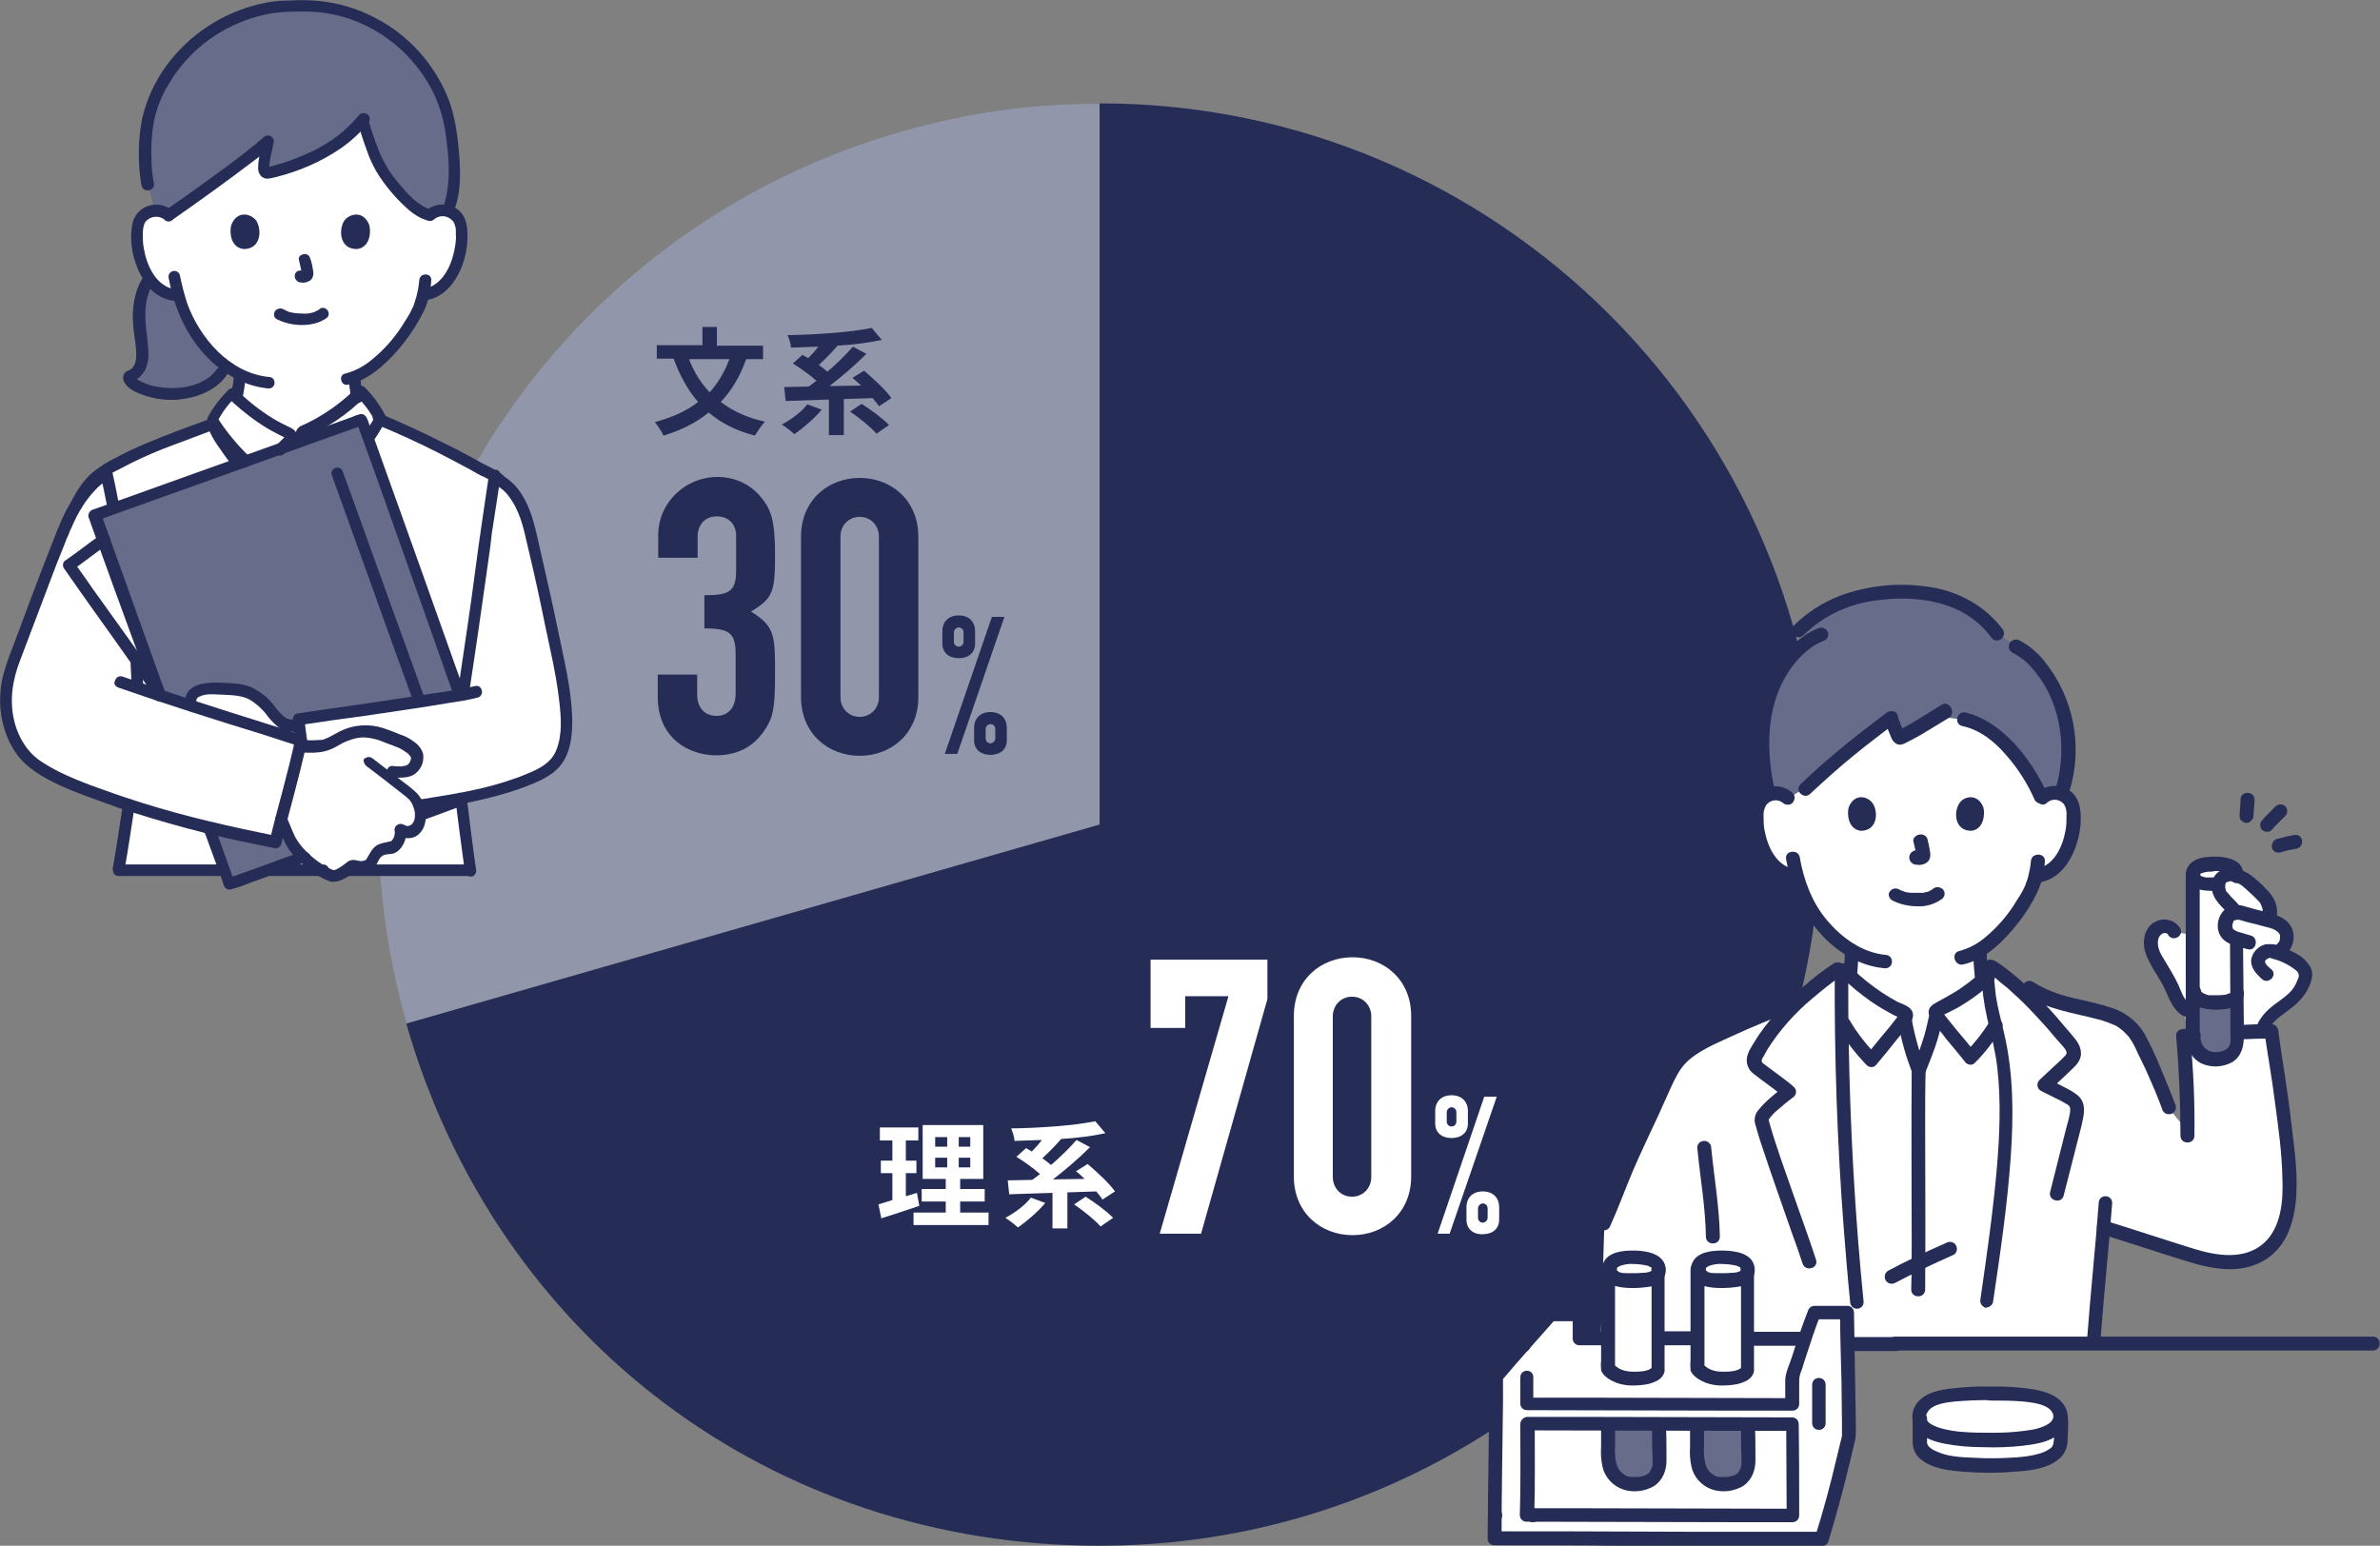 <?xml version="1.0" encoding="utf-8"?>
<!-- Generator: Adobe Illustrator 27.0.1, SVG Export Plug-In . SVG Version: 6.00 Build 0)  -->
<svg version="1.1" id="_レイヤー_2" xmlns="http://www.w3.org/2000/svg" xmlns:xlink="http://www.w3.org/1999/xlink" x="0px"
	 y="0px" viewBox="0 0 495 321.5" style="enable-background:new 0 0 495 321.5;" xml:space="preserve">
<rect x="0" y="0" width="495" height="321.5" fill="#808080" stroke="none"/>
<style type="text/css">
	.st0{fill:#9296AA;}
	.st1{fill:#252C56;}
	.st2{fill:#FFFFFF;}
	.st3{fill:#666C89;}
	.st4{enable-background:new    ;}
</style>
<g id="_レイアウト">
	<g>
		<g>
			<g>
				<path class="st0" d="M228.7,171.5L84.6,212.9C61.7,133.2,107.8,50.2,187.4,27.4c14-4,26.8-5.8,41.3-5.8L228.7,171.5L228.7,171.5
					z"/>
				<path class="st1" d="M228.7,171.5v-150c82.8,0,150,67.2,150,150s-67.1,150-150,150c-68.2,0-125.4-43.1-144.2-108.6L228.7,171.5
					L228.7,171.5z"/>
			</g>
			<g>
				<path class="st2" d="M89.4,44.7c0.9-0.8,2.1-1.1,3.2-1c1.1,0.2,2.2,0.8,2.8,1.8c0.3,0.7,0.5,1.4,0.6,2.2c0.2,3-0.3,5.9-1.7,8.6
					c-0.6,1.3-1.5,2.5-2.7,3.5c-0.9,0.7-2,1.2-3.2,1.4c0,0-0.2,0-0.6,0.1c-0.3,1-0.6,1.8-0.7,2.2c-1,2.6-6.6,12.1-13.6,14.8
					c0.1,1.3,0.3,2.7,0.5,4c0.3,1.9,0.2,3.6,2.8,4.5c0.2,0.1,7.6,3.6,7.9,3.7c0,0-0.8,15.2-22.3,15.2C37.5,105.7,37.5,91,37.5,91
					c0.5-0.2,8.8-4.1,9-4.1c2.6-0.9,2.5-2.6,2.8-4.5c0.3-1.5,0.5-3,0.5-4.5c-2.9-1.5-5.4-3.6-7.5-6.2c-2.5-3-4.2-6.5-5.2-10.2
					l-1-0.2c-1.2-0.2-2.3-0.7-3.2-1.4c-1.1-1-2-2.2-2.7-3.5c-1.3-2.7-1.9-5.6-1.6-8.6c0-0.8,0.2-1.5,0.6-2.2c0.6-1,1.6-1.7,2.8-1.8
					c1.2-0.2,2.4,0.2,3.2,1c0,0-1.7-22.4,26.5-22.4C91.8,22.3,89.5,44.7,89.4,44.7L89.4,44.7z"/>
				<path class="st2" d="M38.5,90.4c-6.5,2.4-13.8,5.4-18,8.5c-1,0.8-2.9,2.9-4.2,5.3c-1,1.4-1.8,2.9-2.4,4.5
					c-2.3,5.4-8.3,21.6-11.1,29c-2.7,7-1.7,14,2.1,18.8s14.6,8.3,19.7,10.1c6.3,2.2,11.9,3.8,17.5,5.2c13.3-1,23-1.7,23-1.7
					c3.1-0.2,23.5-2.4,33.4-4.6c4.3-0.9,12.8-3.1,16.4-6.2c3.6-3,3.5-10,2.2-17.4c-1.3-7.8-6-28.7-7.2-33.1
					c-0.8-2.9-2.4-6.1-4.4-7.8c-0.2-0.2-0.3-0.3-0.5-0.4c-1.3-1.5-3-2-4.6-2.9c-7-3.8-13.1-7-21-10.3c-1-2.1-2.4-4-4.1-5.6
					c-3.4,3.4-7.4,6.2-11.8,8.2c-0.2,0.1-0.5,0.2-0.6,0.5h-2.1c-0.1-0.3-0.3-0.4-0.6-0.5c-4.4-2-8.3-4.8-11.8-8.2
					c-2,1.9-3.6,4.3-4.7,6.8C41.9,89.1,40.2,89.7,38.5,90.4L38.5,90.4z"/>
				<path class="st2" d="M97.8,181H24.6l0.1-0.4l0.1-0.9c0.2-1.1,3.4-21.4,4.3-27.2c-0.1-3.1-1-20.1-1-21.9l-2.5-12.9
					c-0.4-4.2-2.8-16.6-3.5-19.9c5.8-3.7,15.4-7.1,22.2-9.6c0.2,0.4,0.3,0.7,0.3,0.7c0.8,2.3,8.9,12.8,12.2,16.8
					c1,1.1,2.8,3.3,4.1,5.1l0.5-0.5c2.5-2.6,14.9-19.5,16.2-21.8l0.9-1.5l0.5,0.2c8,3.3,14.2,6.5,21.2,10.4c0.9,0.5,1.8,0.9,2.7,1.4
					v0l-1.6,10.6c-1.5,12.1-3.8,27.1-6.4,44.4c-0.3,2.4,1.3,14.8,2.8,25.9L97.8,181"/>
				<path class="st2" d="M53.3,98c-3.8-3.7-6.4-6.2-9.2-10.7c1-2.1,2.4-3.9,4.1-5.5c3.4,3.4,7.4,6.2,11.8,8.2
					c0.2,0.1,0.5,0.2,0.6,0.5c0,0.2,0,0.5-0.1,0.7C60.2,91.4,54.9,96.4,53.3,98z"/>
				<path class="st2" d="M70.8,98.7c3.1-3.5,5.9-7.4,8.3-11.4c-1-2.1-2.4-3.9-4.1-5.5c-3.4,3.4-7.4,6.2-11.8,8.2
					c-0.2,0.1-0.5,0.2-0.6,0.5c0,0.2,0,0.5,0.1,0.7C62.9,91.4,68.9,97.1,70.8,98.7z"/>
				<path class="st2" d="M33,143.9c-6.3-9.1-13.5-19-18.6-26.4c1.5-1.1,5.7-4.2,7.5-5.5"/>
				<path class="st2" d="M42.1,143.4c-1.2,0.3-2.2,0.8-2.4,1.8c-0.1,0.6-0.1,1.1,0,1.7c8.3,2.7,16.7,5.2,22.9,7.3
					c-0.2-1.1-0.3-2.2-0.4-3l-0.6-0.1c-1.1-0.3-2.1-0.2-3-0.8c-0.9-0.7-1.7-1.5-2.3-2.4c-1.3-1.8-3-3.2-5.1-4
					c-1.8-0.6-4.1-0.6-6-0.7C44.2,143,43.2,143.1,42.1,143.4L42.1,143.4z"/>
				<path class="st2" d="M99.1,143.8c-4.8,1.1-31.8,5-36.9,5.7c0.2,2.6,2.6,19.3,2.9,20.5c3.1-0.2,23.5-2.4,33.4-4.6
					c4.3-0.9,12.8-3.1,16.4-6.2c3.6-3,3.5-10,2.2-17.4L99.1,143.8L99.1,143.8z"/>
				<path class="st2" d="M85.7,165.2c-0.8-0.7-3.1-2.5-5.2-4.1c0.4-0.2,0.7-0.4,1.1-0.5c1.8-0.4,4.4,0.4,5.1-2.6
					c0.4-2-2.8-3.6-4.3-4.1c-1.8-0.7-3.9-1.6-5.9-1.8c-2.2-0.1-4.4,0.5-6.3,1.7c-1,0.6-2,1.1-3.1,1.4c-1.6,0.2-3.2,0.2-4.7,0.1
					c-1,4.4-2.4,9.8-3.7,14.9c0.6,1.2,1.2,2.8,1.7,3.9c1.2,2.5,2.6,3.8,4.8,5.5c1.2,1,2.6,1.8,4,2.4c1.5,0.5,3.6-1.5,4.5-2.1
					c0.2-0.1,2,0.7,3.4-0.2c0.6-0.4,1-2,1.8-2.6c0.9-0.8,1.8-0.6,2.9-0.9c1.1-0.3,2.1-2.8,1.6-3.6C87.9,174.7,88.9,168,85.7,165.2
					L85.7,165.2z"/>
				<path class="st2" d="M25,141.9c11.8,4.2,27.5,8.9,37.6,12.2c-1.3,6.1-3.6,14.2-5.3,21.1c-11.9-2.4-21-4.5-32.8-8.5
					c-5.1-1.8-15.9-5.2-19.7-10.1L25,141.9L25,141.9z"/>
				<path class="st3" d="M39.8,146.9c-0.1-0.6-0.2-1.1,0-1.7c0.2-1,1.2-1.5,2.4-1.8c1-0.2,2.1-0.3,3.1-0.2c1.9,0.1,4.2,0.1,6,0.7
					c2.1,0.8,3.8,2.2,5.1,4c0.6,0.9,1.4,1.8,2.3,2.4c0.9,0.6,1.9,0.5,3,0.8l0.6,0.1c0-0.2-0.1-1.2-0.2-1.6
					c4.4-0.6,24.8-3.6,33.6-5.1c-6.4-17.9-13.1-36.8-20.4-57.2l0,0c-10.3,3.7-40.1,14.4-55.5,19.9c3.9,10.8,8.7,24.2,13.6,37.6
					C35.5,145.5,37.7,146.2,39.8,146.9L39.8,146.9z"/>
				<path class="st3" d="M60.2,174c-0.5-1.1-1-2.7-1.7-3.9c-0.1,0.5-0.8,2.9-1.2,5c-5-1-9.6-2-14-3.1c1.5,4.2,3,8.2,4.3,11.9l0,0
					c3.5-1.2,9.2-3.3,15.8-5.7C62,177.1,60.9,175.6,60.2,174L60.2,174z"/>
				<path class="st3" d="M28.9,65.1c0-0.6,0.1-1.1,0.1-1.7c0.2-2,1-3.9,2.1-5.6c0.5,0.8,1.1,1.4,1.8,2c1.2,1,2.7,1.5,4.2,1.5
					c1,3.8,2.8,7.3,5.3,10.3c1.3,1.6,2.7,2.9,4.3,4.2c-0.5,2.7-4.1,5.2-8.6,5.9c-3.9,0.6-7.5-0.3-9.9-1.7c-0.4-0.2-0.8-0.6-1.1-1
					c-0.1-0.1-0.2-0.3-0.2-0.5c0-0.1,0-0.3,0.1-0.4c2.1-0.7,2.7-2.9,2.6-5.2c-0.1-2.2-0.7-4.6-0.7-6.8
					C28.9,65.8,28.9,65.5,28.9,65.1L28.9,65.1z"/>
				<path class="st3" d="M93.7,26.9c-0.1-0.6-0.2-1.1-0.3-1.6C90.6,11.4,76.7,0.5,62.1,1.3C47.5,0.5,33.7,11.4,30.8,25.2
					c-0.8,3.7-0.7,10.1,0,13.1l1.4,5.5c1-0.1,2.1,0.3,2.9,1c5.8-4,15.5-10.9,20.6-15.3c-0.4,2.6-1.9,7,0,6.5
					c7.8-1.8,15.2-5.4,19.7-11.1c0.9,3.3,2.5,7.9,3.7,9.8c1.6,2.8,6.4,9.1,10.3,10c0.9-0.8,2.1-1.1,3.2-1c0.2,0,0.3,0.1,0.5,0.1
					C95.2,39.2,94.5,31.6,93.7,26.9L93.7,26.9z"/>
				<path class="st1" d="M48.6,78.2c0,0.8-0.1,1.5-0.2,2.2l0-0.3c-0.1,0.6-0.2,1.2-0.3,1.8c-0.1,0.3,0,0.7,0.1,0.9
					c0.3,0.6,1.1,0.8,1.7,0.4c0.3-0.2,0.5-0.4,0.6-0.7c0.3-1.5,0.5-2.9,0.6-4.4c0-0.7-0.5-1.2-1.2-1.2C49.2,77,48.6,77.6,48.6,78.2
					L48.6,78.2z"/>
				<path class="st1" d="M72.5,78.4c0.1,1.5,0.3,3.1,0.6,4.6c0.1,0.3,0.3,0.6,0.6,0.7c0.6,0.3,1.3,0.1,1.7-0.4
					c0.2-0.3,0.2-0.6,0.1-0.9c-0.1-0.7-0.2-1.3-0.3-1.9l0,0.3c-0.1-0.8-0.2-1.5-0.2-2.3c0-0.7-0.5-1.2-1.2-1.2S72.5,77.7,72.5,78.4
					C72.5,78.4,72.5,78.4,72.5,78.4z"/>
				<path class="st1" d="M94.7,166c0.6,5.1,1.3,10.2,2,15.4c0.2,0.6,0.8,1,1.5,0.9c0.6-0.2,1-0.9,0.8-1.5c-0.7-4.9-1.3-9.8-1.9-14.7
					c0-0.7-0.6-1.2-1.2-1.2C95.2,164.8,94.7,165.3,94.7,166L94.7,166z"/>
				<path class="st1" d="M101.7,98.7l-1.5,10.2c-1,6.7-1.8,13.5-2.8,20.2c-0.7,5-1.5,9.9-2.2,14.9c-0.2,0.6,0.2,1.3,0.8,1.5
					c0.6,0.2,1.3-0.2,1.5-0.9c1.3-8.5,2.5-16.9,3.7-25.4c0.3-1.9,0.5-3.8,0.8-5.7c0.1-0.9,0.2-1.8,0.3-2.7c0-0.2,0.1-0.4,0.1-0.6
					c0-0.1,0-0.2,0.1-0.4c0,0,0-0.3,0-0.1c0,0.2,0,0,0-0.1c0.3-1.7,0.5-3.5,0.8-5.2l0.8-5.2c0.2-0.6-0.2-1.3-0.8-1.5
					C102.5,97.7,101.8,98.1,101.7,98.7L101.7,98.7L101.7,98.7z"/>
				<path class="st1" d="M16.9,105.7c0.9-2,2.1-3.8,3.6-5.3c0.1-0.1,0.3-0.2,0.4-0.4c0.1-0.1,0.1-0.1,0.2-0.2c0.2-0.1-0.2,0.1,0,0
					c0.4-0.3,0.8-0.6,1.2-0.8c0.8-0.5,1.6-1,2.5-1.4c3.9-2.1,8-3.9,12.2-5.4c2.3-0.9,4.6-1.7,6.9-2.6c0.6-0.2,1-0.8,0.8-1.5
					c-0.2-0.6-0.8-1-1.5-0.8c-4.4,1.6-8.8,3.2-13,5c-2.1,0.9-4.1,1.8-6.1,2.9c-1.7,0.8-3.4,1.9-4.9,3.1c-1.9,1.7-3.3,3.8-4.4,6.1
					c-0.3,0.6-0.1,1.3,0.4,1.7C15.9,106.5,16.6,106.3,16.9,105.7L16.9,105.7L16.9,105.7z"/>
				<path class="st1" d="M25.6,167.1c-0.7,4.4-1.3,8.8-2.1,13.2c-0.2,0.6,0.2,1.3,0.9,1.5c0.6,0.2,1.3-0.2,1.5-0.9
					c0.8-4.4,1.4-8.8,2.1-13.2c0.2-0.6-0.2-1.3-0.9-1.5C26.4,166.1,25.8,166.5,25.6,167.1L25.6,167.1z"/>
				<path class="st1" d="M20.8,98.2c0.6,2.6,1.1,5.2,1.6,7.7c0.2,0.6,0.9,1,1.5,0.8c0.6-0.2,1-0.8,0.9-1.5c-0.5-2.6-1-5.2-1.6-7.7
					c-0.2-0.6-0.9-1-1.5-0.8C21,96.9,20.7,97.5,20.8,98.2L20.8,98.2z"/>
				<path class="st1" d="M43.4,89.3c0.5,1.1,1,2.1,1.7,3.1c1,1.5,2.1,3,3.2,4.5c0.3,0.6,1.1,0.8,1.7,0.4c0.6-0.3,0.8-1.1,0.4-1.7
					c-1.1-1.4-2.1-2.9-3.1-4.4c-0.4-0.5-0.7-1.1-1-1.7c-0.1-0.2-0.3-0.4-0.4-0.7c0-0.1-0.1-0.2-0.1-0.3c-0.1-0.2,0.1,0.3,0,0
					c-0.2-0.7-0.8-1-1.5-0.8S43.2,88.6,43.4,89.3L43.4,89.3L43.4,89.3z"/>
				<path class="st1" d="M78.6,88.4c4.3,1.8,8.5,3.7,12.6,5.8c2,1,4,2.1,5.9,3.1c1,0.5,1.9,1.1,2.9,1.6c1,0.4,2,1,2.9,1.6
					c0.5,0.4,1.2,0.4,1.7,0c0.5-0.5,0.5-1.2,0-1.7c-0.9-0.7-2-1.3-3-1.8c-1.1-0.5-2.1-1.1-3.2-1.7c-2-1.1-4.1-2.2-6.2-3.2
					c-4.3-2.2-8.7-4.2-13.2-6.1c-0.6-0.2-1.3,0.2-1.5,0.8C77.6,87.6,78,88.3,78.6,88.4L78.6,88.4L78.6,88.4z"/>
				<path class="st1" d="M51.9,95c-2.6-2.5-4.9-5.3-6.8-8.3v1.2c1-2,2.3-3.8,3.9-5.3h-1.7c1.8,1.8,3.9,3.5,6,5c1,0.7,2.1,1.4,3.2,2
					c0.6,0.3,1.1,0.6,1.7,0.9c0.2,0.1,0.5,0.2,0.8,0.4c0.2,0.1,0.3,0.1,0.5,0.2c0,0,0.1,0.1,0.2,0.1c0.1,0.1,0.1,0.1-0.1,0l-0.2-0.6
					c0,0.1,0.3-0.3,0.1,0c-0.2,0.2-0.3,0.3-0.5,0.5c-0.5,0.5-1.1,1.1-1.6,1.6c-1.1,1.1,0.6,2.8,1.7,1.7c0.6-0.6,1.2-1.2,1.8-1.8
					c0.4-0.4,0.7-0.9,0.9-1.4c0.2-1.1-0.5-1.8-1.3-2.2c-0.8-0.4-1.6-0.8-2.4-1.2c-3.3-1.8-6.2-4.1-8.9-6.7c-0.5-0.5-1.2-0.5-1.7,0
					c-1.2,1.2-2.3,2.5-3.2,3.9c-0.4,0.7-1.1,1.5-1.2,2.3c-0.1,0.8,0.8,1.8,1.2,2.5c1.8,2.6,3.8,5,6.1,7.1
					C51.4,97.8,53.1,96.1,51.9,95L51.9,95L51.9,95z"/>
				<path class="st1" d="M72.6,182.2h25.2c1.6,0,1.6-2.4,0-2.4H72.6C71,179.8,71,182.2,72.6,182.2z"/>
				<path class="st1" d="M56.2,182.2h11c1.6,0,1.6-2.4,0-2.4h-11C54.7,179.8,54.7,182.2,56.2,182.2z"/>
				<path class="st1" d="M24.7,182.2h21.6c1.6,0,1.6-2.4,0-2.4H24.7C23.1,179.8,23.1,182.2,24.7,182.2z"/>
				<path class="st1" d="M64.1,90.7c-0.1-0.1-0.2-0.2-0.3-0.4c0.1,0.2,0.1,0.1,0.1-0.1v0.6c0,0.2-0.4,0.2-0.1,0.1
					c0.2-0.1,0.3-0.1,0.4-0.2c0.3-0.1,0.5-0.2,0.8-0.4c0.6-0.3,1.1-0.6,1.6-0.8c1.1-0.6,2.2-1.3,3.3-2c2.2-1.5,4.2-3.1,6-5h-1.7
					c1.6,1.5,2.9,3.3,3.9,5.3v-1.2c-0.8,1.3-1.6,2.5-2.4,3.7c-0.9,1.3,1.2,2.5,2.1,1.2c0.6-0.9,1.2-1.8,1.7-2.7
					c0.3-0.4,0.6-0.9,0.8-1.4c0.2-0.6-0.3-1.2-0.6-1.8c-1-1.8-2.3-3.5-3.8-5c-0.5-0.5-1.2-0.5-1.7,0c-2.2,2.2-4.7,4.2-7.4,5.8
					c-1.3,0.8-2.6,1.5-4,2.1c-0.8,0.3-1.3,1-1.3,1.8c0.1,0.7,0.4,1.4,1,1.8C63.4,93.6,65.1,91.8,64.1,90.7L64.1,90.7L64.1,90.7z"/>
				<path class="st1" d="M27.1,136.7c0.1,2.1,0.2,4.2,0.3,6.3c0,0.7,0.5,1.2,1.2,1.2s1.2-0.5,1.2-1.2l0,0c-0.1-2.1-0.2-4.2-0.3-6.3
					c0-0.7-0.5-1.2-1.2-1.2S27.1,136,27.1,136.7z"/>
				<path class="st1" d="M34.1,143.3c-4.9-7.1-10-14.1-15-21.1c-1.2-1.8-2.5-3.5-3.7-5.3l-0.4,1.7c2.5-1.7,4.8-3.6,7.3-5.3
					c0.6-0.3,0.8-1.1,0.4-1.7c-0.3-0.6-1.1-0.8-1.7-0.4c-2.5,1.7-4.8,3.6-7.3,5.3c-0.6,0.3-0.8,1.1-0.4,1.7
					c4.7,6.8,9.6,13.5,14.3,20.2c1.5,2,2.9,4.1,4.3,6.2c0.3,0.6,1.1,0.8,1.7,0.4C34.2,144.6,34.4,143.9,34.1,143.3L34.1,143.3
					L34.1,143.3z"/>
				<path class="st1" d="M34.5,144.4c-3.6-10-7.2-20-10.8-30.1c-0.9-2.5-1.8-5-2.7-7.5l-0.9,1.5c7.5-2.7,15-5.4,22.6-8.1
					c7.9-2.8,15.8-5.7,23.6-8.5c3.1-1.1,6.2-2.2,9.3-3.3l-0.9-0.1l0,0l-0.6-0.7c2.8,7.7,5.6,15.5,8.3,23.2c2.6,7.3,5.2,14.7,7.8,22
					c1.4,4,2.8,8,4.2,11.9c0.2,0.6,0.8,1,1.5,0.9c0.6-0.2,1-0.9,0.8-1.5c-3.2-8.9-6.3-17.8-9.5-26.7c-3.4-9.5-6.8-19-10.2-28.5
					c-0.4-1.1-0.7-3.2-2.3-2.7c-0.5,0.1-0.9,0.3-1.4,0.5l-3.3,1.2l-8.4,3l-20.7,7.4c-6.5,2.3-13,4.7-19.6,7l-2,0.7
					c-0.6,0.2-1,0.8-0.9,1.5c3.4,9.6,6.9,19.2,10.4,28.7c1.1,2.9,2.1,5.9,3.2,8.8c0.2,0.6,0.8,1,1.5,0.9
					C34.3,145.7,34.7,145,34.5,144.4L34.5,144.4L34.5,144.4z"/>
				<path class="st1" d="M62.8,177.1c-5.2,1.9-10.3,3.8-15.5,5.6l0.9,0.1l0,0l0.6,0.7c-1.4-3.9-2.8-7.8-4.2-11.7
					c-0.2-0.6-0.8-1-1.5-0.9c-0.6,0.2-1,0.9-0.8,1.5c0.8,2.1,1.5,4.2,2.3,6.3l1.1,3c0.2,0.5,0.3,0.9,0.5,1.4
					c0.2,0.5,0.3,1.3,0.8,1.7c0.7,0.5,1.5,0,2.3-0.2s1.5-0.5,2.2-0.8c1.7-0.6,3.4-1.2,5.2-1.9c2.3-0.9,4.7-1.7,7-2.6
					c0.6-0.2,1-0.9,0.8-1.5C64.1,177.3,63.4,176.9,62.8,177.1L62.8,177.1L62.8,177.1z"/>
				<path class="st1" d="M94.3,165.6c-2.2,0.8-4.4,1.6-6.5,2.4c-0.7,0.2-1,0.9-0.8,1.5c0.2,0.6,0.8,1,1.5,0.9l0,0
					c2.2-0.8,4.4-1.6,6.5-2.4c0.7-0.2,1-0.9,0.8-1.5C95.6,165.9,94.9,165.5,94.3,165.6L94.3,165.6z"/>
				<path class="st2" d="M87.1,145.5c-5.5-15.4-12.2-33.8-17-47.1"/>
				<path class="st1" d="M88.3,145.2c-4.5-12.6-9.1-25.1-13.6-37.7c-1.1-3.1-2.3-6.3-3.4-9.4c-0.2-0.6-0.8-1-1.5-0.8
					c-0.6,0.2-1,0.8-0.8,1.5c4.4,12.2,8.8,24.4,13.2,36.7c1.3,3.5,2.5,7,3.8,10.4c0.2,0.6,0.8,1,1.5,0.9
					C88.1,146.5,88.5,145.9,88.3,145.2L88.3,145.2z"/>
				<path class="st1" d="M62,149.9c-1-0.2-2.1-0.2-2.9-0.8c-0.7-0.6-1.4-1.4-2-2.2c-1.2-1.7-2.9-3-4.7-3.9c-2-0.9-4.2-0.9-6.4-1
					c-1.5-0.1-2.9,0-4.3,0.3c-0.8,0.2-1.6,0.6-2.3,1.2c-0.7,0.8-1,1.8-1,2.8c0,1.6,2.5,1.6,2.4,0c0-0.3,0-0.6,0.1-0.9
					c0.1-0.1,0.1-0.2,0.2-0.3c0.5-0.3,1-0.5,1.6-0.6c0.5-0.1,1.1-0.1,1.7-0.1c0.7,0,1.4,0.1,2.1,0.1c1.8,0.1,3.7,0.1,5.4,1
					c1.5,0.9,2.8,2.1,3.8,3.5c0.7,0.9,1.5,1.7,2.4,2.4c1,0.7,2.2,0.7,3.3,0.9C62.9,152.7,63.6,150.3,62,149.9L62,149.9L62,149.9z"/>
				<path class="st1" d="M87.6,168.6c7.2-1.1,14.4-2.3,21.2-4.8c2.9-1.1,6.2-2.4,8-4.9c2-2.7,2.3-6.5,2.2-9.8
					c-0.2-6-1.7-11.9-2.9-17.8c-1.2-5.8-2.5-11.5-3.8-17.2c-0.4-1.8-0.8-3.6-1.3-5.4c-0.9-3.3-2.5-6.9-5.3-9c-0.5-0.4-1-0.7-1.5-1
					c-1.4-0.8-2.6,1.3-1.2,2.1c1.1,0.6,2.1,1.4,2.8,2.4c1.1,1.4,1.9,3.1,2.5,4.8c0.6,1.8,1,3.6,1.4,5.4c1.3,5.4,2.5,10.8,3.6,16.3
					c1.1,5.3,2.4,10.6,3,16c0.4,3.4,0.7,7.1-0.6,10.3c-1,2.6-3.5,3.9-6,4.9c-6.1,2.6-12.9,3.9-19.4,4.9c-1.1,0.2-2.2,0.4-3.4,0.5
					c-0.6,0.2-1,0.9-0.8,1.5C86.2,168.4,86.9,168.8,87.6,168.6L87.6,168.6L87.6,168.6z"/>
				<path class="st1" d="M98.8,142.7c-4.3,1-8.8,1.5-13.2,2.2c-5.9,0.9-11.8,1.8-17.7,2.6c-2,0.3-4,0.6-6.1,0.9
					c-0.5,0.1-0.9,0.6-0.9,1.2c0.2,1.8,0.4,3.6,0.7,5.4c0,0.7,0.5,1.2,1.2,1.2c0.6,0,1.3-0.6,1.2-1.2c-0.2-1.8-0.5-3.6-0.7-5.4
					l-0.9,1.2c4.5-0.7,8.9-1.3,13.4-1.9c5.9-0.9,11.8-1.7,17.6-2.7c2-0.3,4-0.6,5.9-1.1C100.9,144.7,100.3,142.3,98.8,142.7
					L98.8,142.7L98.8,142.7z"/>
				<path class="st1" d="M62.4,156.5c2.2,0.1,4.5,0.2,6.5-0.7c1.2-0.5,2.2-1.3,3.4-1.7c1.2-0.5,2.5-0.8,3.8-0.7
					c1.2,0.1,2.5,0.4,3.6,0.9c0.6,0.2,1.2,0.5,1.9,0.7c0.4,0.2,0.7,0.3,1,0.4c0.8,0.3,1.5,0.8,2.2,1.3c0.2,0.2,0.4,0.4,0.6,0.7
					c0,0.1,0.1,0.2,0.1,0.2c0,0,0,0.3,0,0.1c0,0.1-0.1,0.3-0.1,0.4c-0.2,0.7-0.7,1.2-1.4,1.2c-0.1,0-0.3,0.1-0.4,0.1
					c-0.2,0-0.4,0-0.6,0c-0.4,0-0.9,0-1.3-0.1c-1.6-0.1-1.6,2.3,0,2.4c1.9,0.1,4,0.2,5.3-1.4c0.8-0.9,1.2-2.2,1-3.5
					c-0.3-1.1-1.1-2-2-2.6c-0.8-0.6-1.7-1.1-2.7-1.4c-1.2-0.5-2.5-1-3.7-1.4c-2.9-0.9-6.1-0.7-8.9,0.7c-0.8,0.4-1.6,0.9-2.4,1.3
					c-0.3,0.1-0.7,0.3-1,0.4c-0.2,0.1-0.4,0.1-0.5,0.1c0.2,0-0.2,0-0.2,0c-1.3,0.1-2.7,0.1-4,0c-0.7,0-1.2,0.5-1.2,1.2
					C61.2,156,61.7,156.5,62.4,156.5L62.4,156.5L62.4,156.5z"/>
				<path class="st1" d="M76.3,159.4c2.5,1.9,5,3.8,7.5,5.8c0.4,0.3,0.8,0.6,1.2,1c0.4,0.4,0.7,0.9,0.9,1.4c0.2,0.6,0.4,1.1,0.4,1.7
					c0,0.2,0,0.3,0,0.5c0,0.1-0.1,0.5,0,0.2c0,0.1-0.1,0.3-0.1,0.4c0,0.1-0.1,0.4-0.1,0.4c0-0.1-0.1,0.2-0.2,0.3
					c0,0.1-0.1,0.1-0.1,0.2c0.1-0.1,0.1-0.1,0,0c-0.1,0.1-0.4,0.3-0.2,0.2c-0.1,0-0.1,0.1-0.2,0.1c0,0-0.3,0.1-0.1,0.1
					c-0.1,0-0.2,0-0.3,0.1c0.3,0-0.2,0-0.3,0c-0.2,0,0.2,0,0,0c-0.1,0-0.2,0-0.3-0.1c-0.2-0.1-0.3-0.1-0.5-0.2
					c-0.6-0.3-1.3-0.1-1.7,0.5c-0.2,0.4-0.2,0.8,0,1.2c-0.1-0.2,0-0.3-0.1-0.1c0,0.1,0,0.2,0,0.2c0-0.2,0,0.1,0,0.2
					c0,0.1-0.1,0.2-0.1,0.4c-0.1,0.4-0.3,0.7-0.6,1c0,0-0.3,0.2-0.1,0.1c-0.1,0.1-0.2,0,0,0c-0.3,0-0.7,0.1-1,0.2
					c-0.7,0.1-1.3,0.3-1.9,0.6c-1.1,0.7-1.5,1.8-2.2,2.9c0,0.1-0.2,0.2-0.1,0.1c0.2-0.2,0,0-0.1,0.1c-0.2,0.1-0.4,0.1-0.7,0.2
					c-0.5,0-0.9-0.1-1.4-0.2c-0.5-0.1-1,0-1.4,0.2c-0.4,0.3-0.8,0.6-1.2,0.9c-0.4,0.3-0.9,0.6-1.3,0.8c-0.3,0.2-0.6,0.2-0.9,0.1
					c-2-0.9-3.8-2.2-5.4-3.8c-0.9-0.9-1.7-1.9-2.3-3c-0.7-1.4-1.2-2.9-1.9-4.4c-0.7-1.4-2.8-0.2-2.1,1.2c0.7,1.4,1.2,3,1.9,4.4
					c0.6,1.2,1.4,2.3,2.4,3.3c1.8,1.8,4.1,3.6,6.6,4.6c1.2,0.5,2.5,0,3.6-0.6c0.5-0.3,1-0.6,1.4-1c0.2-0.1,0.4-0.2,0.5-0.4
					c0.2-0.3-0.3,0.1-0.5,0c0.1,0.1,0.3,0.1,0.4,0.1c1.3,0.3,3,0.3,4.1-0.7c0.7-0.8,0.9-2.2,1.9-2.7c0.7-0.3,1.5-0.2,2.2-0.4
					c0.7-0.3,1.2-0.7,1.6-1.3c0.8-1.1,1.3-2.7,0.7-4.1l-1.7,1.7c1.6,0.7,3.5,0.9,4.8-0.5c1.1-1.1,1.4-2.9,1.2-4.4
					c-0.2-1.7-1-3.3-2.3-4.4c-1.2-1.1-2.6-2-3.8-3c-1.7-1.3-3.4-2.6-5.1-3.9c-0.6-0.3-1.3-0.1-1.7,0.4
					C75.6,158.3,75.8,159.1,76.3,159.4L76.3,159.4L76.3,159.4z"/>
				<path class="st1" d="M24.6,143c10,3.5,20.1,6.7,30.2,9.8c2.5,0.8,4.9,1.6,7.4,2.4l-0.8-1.5c-1.5,7.1-3.6,14-5.3,21.1l1.5-0.9
					c-9.4-1.9-18.8-4-28-6.9c-3.6-1.1-7.2-2.4-10.8-3.7c-3.4-1.3-6.8-2.7-9.9-4.7c-1.3-0.8-2.4-1.8-3.3-3c-1.2-1.6-2.1-3.5-2.6-5.5
					c-1.1-4.4-0.4-8.7,1.2-12.8c2.5-6.6,5-13.2,7.5-19.8c0.6-1.5,1.2-3,1.8-4.5c0.2-0.6,0.5-1.3,0.8-1.9c0.1-0.3,0.2-0.6,0.3-0.8
					c0.1-0.1,0.1-0.3,0.2-0.4c0-0.1,0.1-0.1,0.1-0.2c0.1-0.2-0.1,0.1,0,0c0.6-1.5,1.4-3,2.2-4.3c0.9-1.4,1.9-2.7,3.1-3.9
					c0.5-0.5,1-0.9,1.6-1.3c0.5-0.5,0.5-1.2,0-1.7c-0.5-0.5-1.2-0.5-1.7,0c-0.6,0.5-1.1,0.9-1.7,1.4c-0.6,0.6-1.2,1.2-1.7,1.9
					c-1.1,1.3-2.1,2.8-2.9,4.3c-1.4,2.7-2.4,5.5-3.5,8.3c-2.7,6.8-5.2,13.7-7.8,20.6c-0.7,1.7-1.3,3.5-1.8,5.3
					c-0.6,2.3-0.8,4.8-0.6,7.2c0.4,4.1,2,8.4,5.1,11.3c2.7,2.5,6.3,4.2,9.7,5.6c3.2,1.3,6.5,2.4,9.7,3.6c9.4,3.1,18.9,5.7,28.6,7.6
					c1.3,0.3,2.6,0.5,3.8,0.8c0.6,0.2,1.3-0.2,1.5-0.9c1.7-7,3.8-14,5.3-21.1c0.2-0.6-0.2-1.3-0.8-1.5c-9.8-3.1-19.6-6.1-29.3-9.4
					c-2.8-0.9-5.5-1.9-8.3-2.8c-0.6-0.2-1.3,0.2-1.5,0.9C23.6,142.2,24,142.8,24.6,143L24.6,143L24.6,143z"/>
				<path class="st1" d="M32,38.1c-0.3-1.6-0.5-3.2-0.5-4.9c-0.1-2,0-3.9,0.2-5.9c0.4-3.6,1.6-7,3.5-10C39,10.9,45.1,6.1,52.3,3.8
					c1.8-0.6,3.6-1,5.5-1.2c1.9-0.2,3.9-0.2,5.8-0.2c3.8,0,7.5,0.8,10.9,2.2c6.9,2.9,12.5,8.2,15.8,15c1.4,3.1,2.3,6.5,2.6,9.9
					c0.5,3.7,0.7,7.7-0.1,11.4c-0.2,0.9-0.4,1.7-0.8,2.5c-0.2,0.6,0.2,1.3,0.8,1.5c0.6,0.2,1.3-0.2,1.5-0.8c1.6-3.7,1.5-8.1,1.2-12
					c-0.3-3.7-0.8-7.4-2-10.9C90.7,13.7,85.2,7.4,78,3.7c-3.6-1.9-7.6-3.1-11.7-3.5c-2-0.2-4-0.2-6-0.1c-2,0-4.1,0.2-6.1,0.7
					c-7.9,1.8-14.9,6.4-19.7,13c-2.3,3.2-4,6.9-4.9,10.7c-0.8,3.9-0.9,7.9-0.5,11.8c0.1,0.8,0.2,1.7,0.4,2.5
					C30,40.2,32.4,39.6,32,38.1L32,38.1L32,38.1z"/>
				<path class="st1" d="M74.4,25.6c0.6,1.9,1.2,3.8,1.9,5.7c0.5,1.5,1.2,3,2,4.4c1.7,2.8,3.8,5.3,6.2,7.5c1.3,1.2,2.9,2.3,4.6,2.7
					c1.5,0.4,2.2-2,0.6-2.3c-2.7-0.7-5-3.3-6.8-5.5c-1.8-2.1-3.2-4.4-4.2-7c-0.8-2-1.5-4.1-2.1-6.2C76.3,23.5,73.9,24.1,74.4,25.6
					L74.4,25.6L74.4,25.6z"/>
				<path class="st1" d="M74.7,23.9c-2.6,3.2-5.9,5.7-9.6,7.5c-1.9,0.9-3.9,1.7-5.9,2.4c-1.1,0.3-2.1,0.6-3.2,0.9
					c-0.1,0-0.3,0.1-0.4,0.1c-0.2,0.1-0.2,0-0.1,0c-0.1,0-0.2-0.1,0.1,0c0.1,0,0.2,0.1,0.3,0.2c0.1,0,0.1,0.1,0.1,0.2
					c0,0,0-0.2,0-0.1c0,0.2,0-0.1,0-0.2c0-1.7,0.6-3.4,0.9-5.2c0.2-0.7-0.2-1.3-0.9-1.5c-0.4-0.1-0.8,0-1.1,0.3
					c-5.1,4.4-10.6,8.2-16,12.1c-1.4,1-2.9,2-4.3,3c-0.6,0.3-0.8,1.1-0.4,1.7c0.3,0.6,1.1,0.8,1.7,0.4c5.7-4,11.3-8,16.8-12.2
					c1.4-1,2.7-2.1,4-3.2l-2-1.2c-0.3,1.9-1,3.7-1,5.6c-0.1,0.8,0.2,1.6,0.8,2.1c0.9,0.7,2,0.2,3,0c4.7-1.2,9.2-3.1,13.3-5.9
					c2.2-1.5,4.1-3.3,5.8-5.3c0.4-0.5,0.4-1.2,0-1.7C75.9,23.4,75.2,23.4,74.7,23.9L74.7,23.9L74.7,23.9z"/>
				<path class="st1" d="M29.5,58.1c-1.6,2.8-2.1,6.2-1.8,9.4c0.1,1.8,0.5,3.5,0.6,5.3c0.1,1.2,0.1,2.5-0.6,3.5
					c-0.3,0.4-0.6,0.7-1.1,0.8c-0.8,0.3-1.2,1.2-0.9,2c0.4,1.4,2.1,2.3,3.4,2.8c3,1.2,6.3,1.6,9.5,1c3.2-0.5,6.6-2.1,8.5-4.8
					c0.9-1.3-1.2-2.5-2.1-1.2c-1.7,2.5-5.4,3.7-8.3,3.8c-1.8,0.1-3.5-0.1-5.2-0.5c-0.7-0.2-1.5-0.5-2.1-0.8
					c-0.3-0.2-0.6-0.3-0.9-0.5c-0.1-0.1-0.2-0.2-0.3-0.3c-0.1-0.1,0-0.1,0,0.1l-0.3,0.5l0-0.1l-0.5,0.3c1.6-0.6,2.8-1.9,3.2-3.6
					c0.5-1.8,0.2-3.7,0-5.6c-0.5-3.7-0.8-7.6,1.1-11C32.4,57.9,30.3,56.7,29.5,58.1L29.5,58.1L29.5,58.1z"/>
				<path class="st1" d="M90.3,45.6c1.2-1,2.9-0.8,3.9,0.4c0,0,0.1,0.1,0.1,0.1c0.4,0.7,0.6,1.6,0.5,2.4c0.1,1,0,2-0.2,3
					c-0.6,3.6-2.5,7.9-6.5,8.6c-0.6,0.2-1,0.8-0.8,1.5c0.2,0.6,0.8,1,1.5,0.8c4.1-0.7,6.6-4.6,7.7-8.3c0.6-2,0.8-4,0.7-6
					c-0.1-2-0.7-3.9-2.6-4.9c-2-1.1-4.4-0.8-6.1,0.7c-0.5,0.5-0.5,1.2,0,1.7C89.1,46,89.8,46,90.3,45.6L90.3,45.6L90.3,45.6z"/>
				<path class="st1" d="M87.2,58.3c-0.1,1.2-0.3,2.3-0.6,3.4c-0.1,0.4-0.3,0.9-0.4,1.3c0,0.1-0.1,0.2-0.1,0.3c0,0.1-0.2,0.4,0,0.1
					c-0.5,1.1-1.1,2.3-1.8,3.3c-1.9,3.2-4.3,6-7.2,8.3c-1.6,1.3-3.4,2.2-5.3,2.7c-1.5,0.3-0.9,2.7,0.6,2.3c4.1-0.9,7.4-3.9,10.1-6.9
					c2.2-2.5,4.1-5.3,5.6-8.3c1-2.1,1.5-4.3,1.6-6.6C89.7,56.7,87.3,56.7,87.2,58.3L87.2,58.3L87.2,58.3z"/>
				<path class="st1" d="M36,43.9c-1.5-1.3-3.5-1.7-5.4-1c-2,0.8-3,2.5-3.2,4.5c-0.5,4,0.6,8.1,2.9,11.5c1.3,1.9,3.2,3.2,5.4,3.6
					c0.6,0.2,1.3-0.2,1.5-0.8c0.2-0.6-0.2-1.3-0.8-1.5c-4-0.7-5.9-5-6.5-8.6c-0.2-1-0.2-2-0.2-2.9c0-0.8,0.1-1.8,0.5-2.5
					c0.9-1.2,2.7-1.5,3.9-0.6c0,0,0.1,0,0.1,0.1c0.5,0.5,1.2,0.5,1.7,0C36.5,45.1,36.5,44.3,36,43.9L36,43.9L36,43.9z"/>
				<path class="st1" d="M35.1,57.9c1.5,8.5,6.1,16.8,14,20.9c2.1,1.1,4.5,1.8,6.8,2c0.7,0,1.2-0.5,1.2-1.2c0-0.7-0.5-1.2-1.2-1.2
					c-8.1-0.8-14.4-8.1-17-15.4c-0.6-1.9-1.1-3.8-1.5-5.8c-0.2-0.6-0.8-1-1.5-0.8C35.3,56.6,34.9,57.2,35.1,57.9L35.1,57.9
					L35.1,57.9z"/>
				<path class="st1" d="M57.6,66.4c1.6,0.8,3.4,1.2,5.2,1.2c1.8,0,3.7-0.4,5.2-1.5c0.5-0.5,0.5-1.2,0-1.7c-0.5-0.5-1.2-0.5-1.7,0
					c0.4-0.3,0.1,0,0,0c-0.1,0.1-0.2,0.1-0.3,0.2c-0.1,0-0.4,0.2-0.2,0.1c-0.2,0.1-0.3,0.1-0.4,0.2c-0.9,0.3-1.8,0.4-2.7,0.3
					c-0.9,0-1.7-0.1-2.5-0.3c-0.2-0.1-0.3-0.1-0.5-0.2c0,0-0.1-0.1-0.2-0.1c0.3,0.1,0.1,0,0,0c-0.2-0.1-0.4-0.2-0.6-0.3
					c-0.6-0.3-1.3-0.1-1.7,0.4C56.8,65.4,57,66.1,57.6,66.4L57.6,66.4L57.6,66.4z"/>
				<path class="st1" d="M62.2,54.2c0.2,0.9,0.4,1.8,0.6,2.6l0-0.3c0,0.1,0,0.2,0,0.4l0-0.3c0,0.1,0,0.1,0,0.2l0.1-0.3
					c0,0,0,0.1-0.1,0.1l0.2-0.2c0,0,0,0.1-0.1,0.1l0.2-0.2c-0.1,0-0.1,0.1-0.2,0.1l0.3-0.1c-0.1,0-0.2,0.1-0.3,0.1l0.3,0
					c-0.1,0-0.2,0-0.3,0l0.3,0c-0.1,0-0.2,0-0.4-0.1c-0.3-0.1-0.7,0-0.9,0.1c-0.6,0.3-0.8,1.1-0.4,1.7l0,0c0.2,0.3,0.4,0.5,0.7,0.6
					c0.3,0,0.5,0.1,0.8,0.1c0.4,0,0.8-0.1,1.2-0.3c0.5-0.2,0.8-0.6,0.9-1.1c0.1-0.4,0.1-0.8,0-1.2c-0.1-0.8-0.3-1.7-0.6-2.5
					c-0.2-0.7-0.8-1-1.5-0.8S62,53.6,62.2,54.2C62.2,54.2,62.2,54.2,62.2,54.2z"/>
				<path class="st1" d="M48.1,46.8c-0.4,1.4-0.2,4.7,2.6,5c3.6,0,3.8-4,2.6-5.9C52.2,44.4,49.3,43.7,48.1,46.8z"/>
				<path class="st1" d="M76.8,46.8c0.4,1.4,0.2,4.7-2.6,5c-3.6,0-3.8-4-2.6-5.9C72.7,44.4,75.6,43.7,76.8,46.8z"/>
			</g>
			<g>
				<path class="st2" d="M348.1,279.5c30,0,67.2-0.1,87.4-0.1c0.7-9.6,1.4-16.2,2.1-24c6.6,2,11.7,3.8,18.3,5.8
					c4.4,1.4,9.5,2.4,14.1-0.1c3.1-1.7,4.8-4.5,5.6-7.9c0.8-3.4,0.8-6.4,0.6-9.9c-0.1-2.6-0.7-6.7-1-9.3c-0.8-7.8-2-14.1-2.8-19.5
					c-4.2,0-13.9,0.6-18.4,0.9c0.5,4.7,0.8,11.9,0.9,19.8l-3.9-4.8c-1.8-4.9-4-9.8-6.4-14.5c-0.5-0.9-1.2-1.7-1.9-2.4
					c-0.9-0.9-2.1-1.6-3.3-2.1c-6.1-2.2-12.1-2.2-17.4-5.9h-4.3c-0.9-1.4-1.9-2.7-3.1-3.8c-3.3,3.3-7.2,6.1-11.5,8
					c-0.2,0.1-0.5,0.2-0.6,0.5c0,0.2,0,0.5,0.1,0.6c0,0.1,0,0.1,0.1,0.1c-0.3,2.6-2.2,8.4-3.6,11.6c-1.1-2.9-2.6-7.9-3-11.3
					c0.1-0.2,0.1-0.3,0.1-0.5c-0.1-0.2-0.3-0.4-0.6-0.5c-4.3-2-8.2-4.7-11.5-8c-1.6,1.6-3,3.4-4,5.4l-7.1,1
					c-5.7,2.1-11.2,4.5-16.7,7.1c-2.7,1.3-5.4,2.7-7.3,5c-1,1.4-1.9,3-2.6,4.6l-5.7,12.5c-2.8,5.6-4.5,10.6-7,16.4l-0.8,25.1
					C337.5,279.5,342.7,279.5,348.1,279.5L348.1,279.5z"/>
				<path class="st2" d="M371.8,164.3c0.3-5,4.4-20.1,26.9-20.1c27,0,26.1,21.7,26.1,21.7c0.9-0.8,2-1.1,3.2-0.9
					c1.1,0.2,2.1,0.8,2.7,1.8c0.3,0.7,0.5,1.4,0.5,2.1c0.2,2.9-0.3,5.8-1.6,8.4c-0.6,1.3-1.5,2.5-2.6,3.4c-0.9,0.7-2,1.2-3.1,1.4
					l-0.5,0.1c-0.2,0.9-0.5,1.8-0.7,2.2c-0.8,2.3-5.2,9.8-11,13.3c0,1.7,0.1,3.5,0.4,5.2c1,2.1,2.2,4.2,3.5,6.2
					c1.7,2.7-0.9,14.3-16.7,14.3s-22.1-11.2-18.3-14.4c3.5-2.9,4.3-6.3,4.3-6.3c0.2-1.6,0.3-3.4,0.3-4.9c-2.4-1.4-4.5-3.3-6.2-5.4
					c-2.4-2.9-4.1-6.3-5.1-10c-0.6-0.1-1-0.1-1-0.1c-1.1-0.2-2.2-0.7-3.1-1.4c-1.1-0.9-2-2.1-2.6-3.4c-1.3-2.6-1.9-5.5-1.6-8.4
					c0-0.7,0.2-1.5,0.5-2.1c0.6-1,1.6-1.6,2.7-1.8c1.1-0.2,2.3,0.2,3.2,0.9C371.8,165.4,371.8,164.9,371.8,164.3L371.8,164.3z"/>
				<path class="st2" d="M464.7,195.2c-1.1-0.4-2.5-1.2-1.9-3.6c0.5-2.1,2.8-1.8,3.2-1.7c2,0.6,4.1,1,6,1.6c1.1,0.2,2.1,0.8,2.9,1.6
					c1,1.6,0.6,3.6-1,4.6c-0.2,0.1-0.5,0.3-0.7,0.4c1.9,0.5,3.6,1.5,5.1,2.7c0.4,0.4,0.6,0.8,0.8,1.3c0.2,0.5,0.2,1,0,1.4
					c-0.2,0.8-0.5,1.6-1,2.2c-1.9,3.3-6.6,4.5-7.8,8.1c0,0-0.2,0.5-0.4,1.2c-4.4,0.1-10.9,0.5-15,0.8l-0.5-5.8
					c-1.2-0.7-1.9-2.2-2.5-3.5c-0.8-1.7-1.7-3.4-2.7-5.1c-0.9-1.2-1.5-2.5-2-3.9c-0.4-1.4-0.2-3.1,0.9-4.1s3.1-1,3.8,0.3l11.4,2.3
					L464.7,195.2L464.7,195.2z"/>
				<path class="st2" d="M456.7,217.6c-0.3-0.8-0.5-1.6-0.4-2.4c0-1.6,0-3.4,0-5.4c0-7.3,0-24.8-0.1-27.9c0-1.5,1.8-2.2,4.3-2.2
					c2.5,0,4.7,0.6,4.7,2.1l0.1,26.1c0.1,4.5,0.1,7.8,0.1,8.2c0,2.9-1.8,4.1-4.7,4.1C459,220.4,457.3,219.3,456.7,217.6L456.7,217.6
					z"/>
				<path class="st2" d="M471.9,191.2c0.6-1.7,0.1-3.6-1.3-4.8c-2-2-4-4.4-6.9-4.3c-0.7,0-1.4,0.3-1.9,0.8c-0.6,1.1-0.5,2.4,0.2,3.4
					c0.7,1,2,2.1,2.8,3.1l0.2,0.3c-1,0.1-1.9,0.8-2.1,1.8c-0.6,2.4,0.7,3.3,1.9,3.6c1.4,0.4,1.8,0.5,3,0.9L471.9,191.2L471.9,191.2z
					"/>
				<path class="st2" d="M428.6,295c0-1.2-0.6-2.4-1.7-3.1c-1-0.7-2.1-1.1-3.3-1.3c-3.2-0.7-6.5-0.7-9.8-0.7s-6.6,0-9.8,0.7
					c-1.2,0.2-2.3,0.6-3.3,1.3c-1,0.7-1.5,1.9-1.5,3.1l0,0v5.6c0.4,1.8,2.4,2.8,4.3,3.3c3.4,0.9,6.9,1,10.4,1s7-0.1,10.4-1
					c1.9-0.5,4.1-1.6,4.3-3.6l0.1-1.2L428.6,295L428.6,295L428.6,295z"/>
				<path class="st2" d="M378.8,320.1c-16.8,0-50.6-0.2-67.8-0.2c0-5.8,0.3-28.8,0.3-33.7c3-3.5,9.7-11.1,11.3-12.9h5.9
					c0,1.1,0,2.7,0,5h47c0.6-1.8,1.3-3.6,2-5.4h6.8c0,1.4,0.4,22.6,0.5,25.8c-1,4.5-3.2,13.5-5.6,21.4L378.8,320.1L378.8,320.1z"/>
				<path class="st2" d="M345,264v21c-0.6,1-2,1.4-3.2,1.5c-1.3,0.2-2.5,0.2-3.8,0c-1.3-0.2-2.5-0.9-3.4-1.9c0-8.5,0-17,0-20.5"/>
				<path class="st2" d="M363.5,264v21c-0.6,1-2,1.4-3.2,1.5c-1.3,0.2-2.5,0.2-3.8,0c-1.3-0.2-2.5-0.9-3.4-1.9c0-8.5,0-17,0-20.5"/>
				<path class="st2" d="M339.6,261.5c-2.9,0-5,0.8-5,2.5s1.7,2.4,5,2.4c3.6,0,5.4-0.5,5.4-2.4C345,262.2,342.4,261.5,339.6,261.5z"
					/>
				<path class="st2" d="M358.1,261.5c-2.9,0-5,0.8-5,2.5s1.7,2.4,5,2.4c3.6,0,5.4-0.5,5.4-2.4C363.5,262.2,361,261.5,358.1,261.5z"
					/>
				<path class="st2" d="M386.2,270.8c-2.2-23.2-3.3-46.5-3.2-69.8c-7,4.8-14.3,11.1-18.1,18.5c-0.5,0.9-0.2,2,0.6,2.6
					c2.1,1.7,5.1,3.7,6.4,4.9c-2.3,1.9-5.2,4.1-5.6,5.6c-0.3,0.9,8.5,25.2,10,29.8l3.2,8.1L386.2,270.8L386.2,270.8z"/>
				<path class="st2" d="M413.1,270.5c2.9-19.8,5.7-39.5,2.9-53.1c-0.5-2.4-1.1-4.5-1.6-6.9c-0.7-2.9-1-6-1-9c0-0.3,0.2-0.5,0.5-0.5
					c0.1,0,0.2,0,0.3,0.1c7.2,5,11.1,9.8,16.1,15.5c0.5,0.5,0.9,1.1,1,1.8c0.2,0.7,0,1.4-0.4,1.9c-1.6,1.5-3.4,3.2-5.6,5.3
					c1.5,0.8,3.1,1.5,4.6,2.4c0.7,0.3,1.4,0.8,1.8,1.5c0.5,1,0.3,2.1,0,3.2c-1.3,5.2-2.6,10.4-4,15.5l-6.8,22.3L413.1,270.5
					L413.1,270.5z"/>
				<path class="st3" d="M391.1,123.3c-5.9,0.7-12,2.8-16.9,7.8l2.4,2c-4,2.5-7.2,7.3-8.6,11.6c-1.7,5-2.2,12.1-0.2,20.6l0,0.1
					c0.3-0.1,0.6-0.2,0.9-0.3c1.1-0.2,2.3,0.2,3.2,0.9l3.4-2l0.3-0.2c7.2-6.7,11.1-9.5,17.6-14.5c0,0.4,1.5,4,1.8,4.2
					c0.4,0.2,4.5-2.4,7.9-4.5l5.7,0.7c2.7,0.7,5.2,2,7.3,3.9c3.9,3.4,7,8.2,9,12.6c0.9-0.9,2.1-1.2,3.3-1.1c0.2,0,0.5,0.1,0.7,0.2
					c2-5,2.2-12.4-0.2-19.3c-1.8-4.9-5.9-10-9.2-11.4l-3.9-2.8c-3.8-5.2-10.1-8.4-18.2-8.6C395.1,123,393.1,123,391.1,123.3
					L391.1,123.3z"/>
				<path class="st3" d="M456.5,217.2c-0.2-0.7-0.3-1.3-0.3-2c0-1.6,0-6.8,0-8.8l0,0c0,1.4,1.9,2.2,4.8,2.2c2.5,0,4-0.7,4.4-1.7
					c0.1,4.4,0.1,9,0.1,9.4c0,2.9-1.8,4.1-4.7,4.1C458.8,220.4,457.1,219.1,456.5,217.2L456.5,217.2z"/>
				<path class="st3" d="M353,296.4v6.3c0,4.1,2.6,6,5.2,6c3.3,0,5.4-1.5,5.4-4.8c0-0.4,0-3.3-0.1-7.3"/>
				<path class="st3" d="M334.4,296.4v6.3c0,4.1,2.6,6,5.2,6c3.3,0,5.4-1.5,5.4-4.8c0-0.4,0-3.3-0.1-7.3"/>
				<path class="st1" d="M305.3,281.2c3.9,0,7.7,0,11.6,0c1.9,0,1.9-2.9,0-2.9c-3.9,0-7.7,0-11.6,0
					C303.4,278.3,303.4,281.2,305.3,281.2z"/>
				<path class="st1" d="M376.9,288c0,2.7,0,5.3,0,8c0,0.8,0.6,1.4,1.4,1.4s1.4-0.6,1.4-1.4v-8c0-0.8-0.6-1.4-1.4-1.4
					S376.9,287.2,376.9,288z"/>
				<path class="st1" d="M316.2,286.5c0,1.8,0,3.6,0,5.4c0,0.8,0.6,1.4,1.4,1.4c14.5,0,28.9,0.1,43.4,0.1c4,0,7.9,0,11.8,0
					c0.8,0,1.4-0.6,1.4-1.4c0-1.6,0-3.2,0-4.8c0-0.8,0.2-1.5,0.5-2.2c0.3-0.8,0.5-1.7,0.8-2.5c1-3.1,2-6.2,3.2-9.2l-1.4,1.1h6.8
					l-1.4-1.4c0,4.8,0.2,9.6,0.3,14.4c0,2.9,0.1,5.8,0.1,8.7c0,0.8,0,1.7,0,2.5c0,0.1,0,0.3,0,0c0,0.2-0.1,0.4-0.1,0.5
					c-0.1,0.4-0.2,0.8-0.3,1.2c-0.2,1-0.5,2-0.7,2.9c-1.3,5.6-2.8,11.1-4.5,16.5l1.4-1.1c-8.5,0-17,0-25.5,0c-9.7,0-19.3-0.1-29-0.1
					c-4.5,0-9,0-13.5,0l1.4,1.4c0-9.4,0.2-18.8,0.3-28.1c0-1.9,0-3.7,0-5.5l-0.4,1c3.7-4.4,7.5-8.6,11.3-12.9c1.2-1.4-0.8-3.4-2-2
					c-2.4,2.6-4.7,5.3-7.1,8c-1.3,1.5-2.6,3-3.9,4.5c-0.4,0.4-0.7,0.9-0.8,1.5c0,0.2,0,0.4,0,0.6c0,0.5,0,1.1,0,1.6
					c0,7.2-0.1,14.5-0.2,21.7c0,3.2-0.1,6.5-0.1,9.7c0,0.8,0.6,1.4,1.4,1.4c8.6,0,17.3,0,26,0.1c9.6,0,19.2,0.1,28.9,0.1
					c4.4,0,8.8,0,13.2,0c0.6,0,1.2-0.4,1.4-1.1c1.5-5,2.9-10,4.1-15c0.5-1.9,0.9-3.9,1.4-5.8c0.2-0.9,0.2-1.9,0.2-2.8
					c-0.1-6-0.2-11.9-0.3-17.8c0-2-0.1-4.1-0.1-6.1c0-0.8-0.6-1.4-1.4-1.4h-6.8c-0.6,0-1.2,0.4-1.4,1.1c-1.2,3.1-2.3,6.3-3.3,9.5
					c-0.5,1.6-1.4,3.3-1.4,5s0,3.4,0,5l1.4-1.4c-14.4,0-28.9-0.1-43.3-0.1c-4,0-7.9,0-11.9,0l1.4,1.4c0-1.8,0-3.6,0-5.4
					C319.1,284.6,316.2,284.6,316.2,286.5L316.2,286.5L316.2,286.5z"/>
				<path class="st1" d="M363.7,279.9c3.6,0,7.1,0,10.7,0c1.9,0,1.9-2.9,0-2.9c-3.6,0-7.1,0-10.7,0
					C361.8,277,361.8,279.9,363.7,279.9z"/>
				<path class="st1" d="M345,279.8c2.6,0,5.1,0,7.7,0c0.8,0,1.5-0.6,1.5-1.4s-0.6-1.5-1.4-1.5l0,0c-2.6,0-5.1,0-7.7,0
					c-0.8,0-1.4,0.6-1.4,1.5C343.6,279.1,344.2,279.8,345,279.8L345,279.8z"/>
				<path class="st1" d="M351.5,296.4v4.6c-0.1,1.4,0,2.7,0.3,4.1c0.5,2.2,2.2,4,4.3,4.7c2.1,0.7,4.5,0.4,6.4-0.7
					c1.8-1.2,2.6-3.2,2.6-5.3c0-2.4,0-4.8-0.1-7.1c0-1.9-2.9-1.9-2.9,0c0,2.1,0,4.3,0.1,6.4c0,0.5,0,1,0,1.6c0-0.2,0,0.3-0.1,0.4
					s0,0.2-0.1,0.3c0,0-0.1,0.4-0.1,0.2s-0.1,0.2-0.1,0.2c0,0.1-0.1,0.1-0.1,0.2s-0.1,0.1-0.1,0.2c0.2-0.2-0.1,0.1-0.1,0.1
					c-0.1,0.1-0.4,0.4-0.2,0.2c-0.2,0.1-0.3,0.2-0.5,0.3c-0.1,0-0.2,0.1-0.2,0.1c-0.2,0.1,0.3-0.1-0.1,0c-0.2,0.1-0.5,0.1-0.7,0.2
					c-0.3,0.1-0.7,0.1-1,0.1c-0.2,0-0.5,0-0.7,0c-0.1,0-0.2,0-0.3,0c0.2,0,0,0-0.1,0c-0.2,0-0.4-0.1-0.6-0.1c-0.1,0-0.5-0.2-0.3-0.1
					c-0.2-0.1-0.4-0.2-0.5-0.3c-0.1-0.1-0.2-0.1-0.3-0.2c0.2,0.1,0,0-0.1-0.1c-0.6-0.5-1-1.1-1.2-1.9c-0.3-1.2-0.4-2.4-0.3-3.5v-4.6
					C354.5,294.5,351.6,294.5,351.5,296.4L351.5,296.4L351.5,296.4z"/>
				<path class="st1" d="M333,296.4v4.6c-0.1,1.4,0,2.7,0.3,4.1c0.5,2.2,2.2,4,4.3,4.7c2.1,0.7,4.5,0.4,6.4-0.7
					c1.8-1.2,2.6-3.2,2.6-5.3c0-2.4,0-4.8-0.1-7.1c0-1.9-2.9-1.9-2.9,0c0,2.1,0,4.3,0.1,6.4c0,0.5,0,1,0,1.6c0-0.2,0,0.3-0.1,0.4
					s0,0.2-0.1,0.3c0,0-0.1,0.4-0.1,0.2s-0.1,0.2-0.1,0.2c0,0.1-0.1,0.1-0.1,0.2s-0.1,0.1-0.1,0.2c0.2-0.2-0.1,0.1-0.1,0.1
					c-0.1,0.1-0.4,0.4-0.2,0.2c-0.2,0.1-0.3,0.2-0.5,0.3c-0.1,0-0.2,0.1-0.2,0.1c-0.2,0.1,0.3-0.1-0.1,0c-0.2,0.1-0.5,0.1-0.7,0.2
					c-0.3,0.1-0.7,0.1-1,0.1c-0.2,0-0.5,0-0.7,0c-0.1,0-0.2,0-0.3,0c0.2,0,0,0-0.1,0c-0.2,0-0.4-0.1-0.6-0.1c-0.1,0-0.5-0.2-0.3-0.1
					c-0.2-0.1-0.4-0.2-0.5-0.3c-0.1-0.1-0.2-0.1-0.3-0.2c0.2,0.1,0,0-0.1-0.1c-0.6-0.5-1-1.1-1.2-1.9c-0.3-1.2-0.4-2.4-0.3-3.5v-4.6
					C335.9,294.5,333,294.5,333,296.4L333,296.4L333,296.4z"/>
				<path class="st1" d="M413.8,288.4c-2.7-0.1-5.3,0.1-8,0.4c-2.4,0.3-5.1,0.8-6.8,2.7c-1.6,1.7-1.7,4.3-0.2,6.1
					c1.4,1.6,3.7,2.3,5.8,2.7c2.6,0.5,5.3,0.7,8,0.7c2.7,0.1,5.4,0,8.1-0.3c2.3-0.3,4.8-0.6,6.8-1.9c1.9-1.2,3.1-3.3,2.3-5.5
					c-1-2.8-4-3.8-6.7-4.3C420,288.5,416.9,288.3,413.8,288.4c-1.9,0-1.9,2.9,0,2.9c2.3,0,4.7,0,7,0.2c1.7,0.2,4.1,0.4,5.5,1.6
					c1.1,1,1,2.2-0.2,3c-1.5,1-3.4,1.3-5.1,1.5c-2.2,0.3-4.4,0.4-6.6,0.4c-2.2,0-4.3,0-6.5-0.2c-1.5-0.1-9-1-7-4.1
					c1-1.7,3.9-2,5.6-2.2c2.4-0.2,4.9-0.3,7.3-0.3C415.7,291.3,415.7,288.4,413.8,288.4L413.8,288.4z"/>
				<path class="st1" d="M397.8,295v5c0,1.4,0.7,2.8,1.8,3.6c2.4,1.9,5.9,2.3,8.9,2.5c3.5,0.3,7,0.3,10.4,0c3-0.2,6.5-0.5,9-2.4
					c1.2-0.8,1.9-2.1,2.1-3.6c0.1-1.7,0.2-3.5,0.1-5.2c0-1.9-2.9-1.9-2.9,0c0,1.4,0.1,2.9,0,4.4c-0.1,0.8-0.1,1.4-0.7,1.9
					c-0.8,0.6-1.7,1-2.6,1.2c-1.4,0.4-2.9,0.6-4.3,0.7c-3,0.2-6,0.3-9,0.1c-2.6-0.1-5.6-0.2-8-1.4c-0.5-0.2-1-0.5-1.4-0.9
					c-0.3-0.3-0.5-0.8-0.4-1.2V295C400.6,293.1,397.8,293.1,397.8,295L397.8,295L397.8,295z"/>
				<path class="st1" d="M318.8,316.6c1.9,0,1.9-2.9,0-2.9S317,316.6,318.8,316.6z"/>
				<path class="st1" d="M311,316.6c1.9,0,1.9-2.9,0-2.9S309.2,316.6,311,316.6z"/>
				<path class="st1" d="M322.6,274.8h5.9l-1.4-1.4c0,1.6,0,3.3,0,5c0,0.8,0.6,1.4,1.4,1.4c2,0,3.9,0,5.9,0c1.9,0,1.9-2.9,0-2.9
					c-2,0-3.9,0-5.9,0l1.4,1.4c0-1.6,0-3.3,0-5c0-0.8-0.6-1.4-1.4-1.4h-5.9C320.7,271.9,320.7,274.8,322.6,274.8L322.6,274.8z"/>
				<path class="st1" d="M316.2,296.2c0,6.3,0.1,12.6-0.1,18.9c0,0.8,0.6,1.4,1.4,1.4c14.5,0,29,0.1,43.5,0.1c3.9,0,7.9,0,11.8,0
					c0.8,0,1.4-0.6,1.4-1.4c0-6.3,0-12.7-0.1-19c0-0.8-0.6-1.4-1.4-1.4c-14.4,0-28.8-0.1-43.2-0.1c-4,0-8,0-12,0
					C316.9,294.8,316.2,295.4,316.2,296.2L316.2,296.2c0,1.9,2.9,1.9,2.9,0v-0.1l-1.4,1.4c14.4,0,28.9,0.1,43.3,0.1
					c4,0,7.9,0,11.9,0l-1.4-1.4c0,6.3,0.1,12.7,0.1,19l1.4-1.4c-14.5,0-29-0.1-43.5-0.1c-3.9,0-7.9,0-11.8,0l1.4,1.4
					c0.2-6.3,0.1-12.6,0.1-18.9C319.1,294.4,316.2,294.4,316.2,296.2L316.2,296.2z"/>
				<path class="st1" d="M394.3,280.9c6.2,0,12.4,0,18.5,0c7.2,0,14.4,0,21.5,0c7.3,0,14.7,0,22,0c6.7,0,13.4,0,20.1,0h15.6l1.5,0
					c1.9,0,1.9-2.9,0-2.9h-14.9l-19.6,0c-7.3,0-14.6,0-21.9,0c-7.2,0-14.5,0-21.7,0c-6.4,0-12.7,0-19.1,0h-2.1
					C392.5,278,392.5,280.9,394.3,280.9L394.3,280.9L394.3,280.9z"/>
				<path class="st1" d="M384.9,281c3.1,0,6.3,0,9.4,0c0.8,0,1.5-0.6,1.5-1.4s-0.6-1.5-1.4-1.5l0,0c-3.1,0-6.3,0-9.4,0
					c-0.8,0-1.4,0.6-1.4,1.5C383.5,280.3,384.1,281,384.9,281L384.9,281z"/>
				<path class="st1" d="M343.5,264v21l0.2-0.7c-0.7,1-2.9,1-4,1c-1.6,0-3.1-0.4-4.2-1.7l0.4,1c0-6.9,0-13.7,0-20.5
					c0-1.9-2.9-1.9-2.9,0c0,3.4,0,6.8,0,10.2v8.8c-0.1,0.6,0,1.3,0,1.9c0.3,1,1.6,1.9,2.5,2.3c2,1,4.3,1,6.5,0.7
					c0.9-0.1,1.8-0.4,2.6-0.8c0.4-0.2,0.8-0.5,1.1-0.9c0.4-0.5,0.6-1.1,0.5-1.7V264C346.4,262.1,343.5,262.1,343.5,264L343.5,264
					L343.5,264z"/>
				<path class="st1" d="M362.1,264v21l0.2-0.7c-0.7,1-2.9,1-4,1c-1.6,0-3.1-0.4-4.2-1.7l0.4,1c0-6.9,0-13.7,0-20.5
					c0-1.9-2.9-1.9-2.9,0c0,3.4,0,6.8,0,10.2c0,2.3,0,4.7,0,7v1.8c-0.1,0.6,0,1.3,0,1.9c0.3,1,1.6,1.9,2.5,2.3c2,1,4.3,1,6.5,0.7
					c0.9-0.1,1.8-0.4,2.6-0.8c0.4-0.2,0.8-0.5,1.1-0.9c0.4-0.5,0.6-1.1,0.5-1.7V264C365,262.1,362.1,262.1,362.1,264L362.1,264
					L362.1,264z"/>
				<path class="st1" d="M339.6,260.1c-2.1,0-5.1,0.3-6.1,2.5c-0.5,1-0.4,2.2,0.1,3.2c0.5,0.8,1.4,1.4,2.4,1.7
					c1.1,0.3,2.3,0.4,3.5,0.4c1.2,0,2.5-0.1,3.7-0.3c0.9-0.1,1.8-0.6,2.4-1.2c0.7-0.8,1-1.9,0.8-2.9
					C345.8,260.5,341.9,260.1,339.6,260.1c-0.8,0-1.4,0.6-1.4,1.4s0.6,1.4,1.4,1.4c0.9,0,1.9,0.1,2.8,0.3c0.2,0,0.4,0.1,0.6,0.2
					c-0.2-0.1,0.1,0.1,0.2,0.1s0.2,0.1,0.2,0.1c0.2,0.1-0.2-0.2,0,0c0,0,0.1,0.1,0.1,0.1c-0.1-0.1-0.1-0.1,0,0c0,0,0.2,0.2,0-0.1
					l0,0.2c-0.1,0,0-0.3,0,0c0,0.1,0,0.1,0,0.2c0,0.2,0.1-0.3,0-0.1c0,0,0,0.1,0,0.2c0,0.3,0-0.2,0.1-0.1c0,0-0.1,0.2-0.1,0.2
					c-0.1,0.2,0.1-0.1,0.1-0.1c0,0-0.1,0.1-0.1,0.1c-0.1,0.1-0.2,0.1,0.1,0c0,0-0.1,0.1-0.1,0.1c-0.1,0.1-0.4,0.2-0.1,0.1
					c-0.2,0.1-0.4,0.1-0.6,0.2c-0.2,0-0.4,0.1-0.5,0.1c-0.1,0-0.2,0-0.2,0c0.3,0,0,0,0,0c-0.5,0-1,0.1-1.5,0.1c-0.5,0-1,0-1.5,0
					c-0.2,0-0.5,0-0.7,0c-0.1,0-0.2,0-0.3,0c0,0-0.5-0.1-0.2,0c-0.4,0-0.7-0.1-1.1-0.2c-0.1,0-0.1,0-0.2-0.1c0.3,0.1,0.1,0.1,0.1,0
					c-0.1-0.1-0.3-0.1-0.4-0.2c0.3,0.2,0.1,0.1,0.1,0c-0.1-0.1-0.1-0.2,0,0.1c0-0.1-0.1-0.2-0.2-0.3c0.3,0.4,0.1,0.1,0.1,0.1
					c0,0-0.1-0.3,0-0.1c0,0.2,0,0,0,0c0-0.1,0-0.2,0-0.3c0-0.2-0.1,0.3,0,0c0.1-0.3-0.2,0.2,0,0c0,0,0.1-0.1,0.1-0.2
					c-0.1,0.2-0.1,0.1,0,0c0,0,0.1-0.1,0.1-0.1c-0.2,0.2,0,0,0.1,0c0.1-0.1,0.6-0.3,0.3-0.2c0.9-0.3,1.9-0.5,2.9-0.4
					c0.8,0,1.4-0.6,1.4-1.4S340.3,260.1,339.6,260.1L339.6,260.1L339.6,260.1z"/>
				<path class="st1" d="M358.1,260.1c-2.1,0-5.1,0.3-6.1,2.5c-0.5,1-0.4,2.2,0.1,3.2c0.5,0.8,1.4,1.4,2.4,1.7
					c1.1,0.3,2.3,0.4,3.5,0.4c1.2,0,2.5-0.1,3.7-0.3c0.9-0.1,1.8-0.6,2.4-1.2c0.7-0.8,1-1.9,0.8-2.9
					C364.4,260.5,360.5,260.1,358.1,260.1c-0.8,0-1.4,0.6-1.4,1.4s0.6,1.4,1.4,1.4c0.9,0,1.9,0.1,2.8,0.3c0.2,0,0.4,0.1,0.6,0.2
					c-0.2-0.1,0.1,0.1,0.2,0.1s0.2,0.1,0.2,0.1c0.2,0.1-0.2-0.2,0,0c0,0,0.1,0.1,0.1,0.1c-0.1-0.1-0.1-0.1,0,0c0,0,0.2,0.2,0-0.1
					l0,0.2c-0.1,0,0-0.3,0,0c0,0.1,0,0.1,0,0.2c0,0.2,0.1-0.3,0-0.1c0,0,0,0.1,0,0.2c0,0.3,0-0.2,0.1-0.1c0,0-0.1,0.2-0.1,0.2
					c-0.1,0.2,0.1-0.1,0.1-0.1c0,0-0.1,0.1-0.1,0.1c-0.1,0.1-0.2,0.1,0.1,0c0,0-0.1,0.1-0.1,0.1c-0.1,0.1-0.4,0.2-0.1,0.1
					c-0.2,0.1-0.4,0.1-0.6,0.2c-0.2,0-0.4,0.1-0.5,0.1c-0.1,0-0.2,0-0.2,0c0.3,0,0,0,0,0c-0.5,0-1,0.1-1.5,0.1c-0.5,0-1,0-1.5,0
					c-0.2,0-0.5,0-0.7,0c-0.1,0-0.2,0-0.3,0c0,0-0.5-0.1-0.2,0c-0.4,0-0.7-0.1-1.1-0.2c-0.1,0-0.1,0-0.2-0.1c0.3,0.1,0.1,0.1,0.1,0
					c-0.1-0.1-0.3-0.1-0.4-0.2c0.3,0.2,0.1,0.1,0.1,0c-0.1-0.1-0.1-0.2,0,0.1c0-0.1-0.1-0.2-0.2-0.3c0.3,0.4,0.1,0.1,0.1,0.1
					c0,0-0.1-0.3,0-0.1c0,0.2,0,0,0,0c0-0.1,0-0.2,0-0.3c0-0.2-0.1,0.3,0,0c0.1-0.3-0.2,0.2,0,0c0,0,0.1-0.1,0.1-0.2
					c-0.1,0.2-0.1,0.1,0,0c0,0,0.1-0.1,0.1-0.1c-0.2,0.2,0,0,0.1,0c0.1-0.1,0.6-0.3,0.3-0.2c0.9-0.3,1.9-0.5,2.9-0.4
					c0.8,0,1.4-0.6,1.4-1.4S358.9,260.1,358.1,260.1L358.1,260.1L358.1,260.1z"/>
				<path class="st1" d="M425.8,166.9c1.1-0.9,2.6-0.7,3.5,0.4c0,0,0,0,0,0c0.4,0.7,0.6,1.6,0.5,2.4c0,1,0,2-0.2,3
					c-0.6,3.4-2.4,7.4-6.1,8c-0.8,0.2-1.2,1-1,1.8c0.2,0.8,1,1.2,1.8,1c5.3-0.9,7.9-6.9,8.4-11.8c0.2-2.4,0.1-5.4-2-7.1
					c-2.1-1.6-5-1.5-6.9,0.2c-0.6,0.6-0.6,1.5,0,2C424.4,167.5,425.3,167.5,425.8,166.9L425.8,166.9z"/>
				<path class="st1" d="M422.4,179.1c-0.1,1.1-0.3,2.2-0.6,3.3c-0.1,0.4-0.2,0.8-0.4,1.2c0,0.1-0.3,0.8-0.1,0.4
					c-0.5,1.1-1.1,2.2-1.8,3.2c-1.8,3.1-4.2,5.8-6.9,8c-1.5,1.2-3.2,2.1-5.1,2.6c-1.8,0.4-1,3.2,0.8,2.8c4-0.9,7.3-3.8,9.9-6.8
					c2.2-2.5,4.1-5.2,5.5-8.2c1-2.1,1.5-4.3,1.6-6.5C425.4,177.3,422.5,177.3,422.4,179.1L422.4,179.1L422.4,179.1z"/>
				<path class="st1" d="M372.8,164.9c-1.9-1.7-4.7-1.8-6.8-0.4c-2.2,1.6-2.3,4.6-2.1,7.2c0.5,4.8,3,10.8,8.4,11.8
					c0.8,0.2,1.5-0.2,1.8-1c0.2-0.8-0.2-1.6-1-1.8c-3.7-0.6-5.5-4.7-6.1-8c-0.2-0.9-0.2-1.9-0.2-2.8c-0.1-0.8,0.1-1.7,0.5-2.4
					c0.8-1.1,2.3-1.4,3.4-0.6c0,0,0.1,0.1,0.1,0.1c0.6,0.5,1.5,0.5,2,0C373.4,166.3,373.4,165.4,372.8,164.9L372.8,164.9
					L372.8,164.9z"/>
				<path class="st1" d="M371.5,178.8c1.5,8.4,6,16.6,13.8,20.6c2.1,1.1,4.4,1.8,6.8,2c0.8,0,1.4-0.6,1.4-1.4c0-0.8-0.6-1.4-1.4-1.4
					c-4.9-0.5-9.1-3.6-12.2-7.3c-3.1-3.7-4.8-8.4-5.6-13.1c-0.2-0.8-1-1.2-1.8-1C371.7,177.3,371.3,178.1,371.5,178.8L371.5,178.8
					L371.5,178.8z"/>
				<path class="st1" d="M418.5,135.7c1.5,0.8,2.9,1.8,4,3.1c1.4,1.6,2.6,3.3,3.5,5.1c2,4.1,2.9,8.6,2.7,13.1
					c-0.1,2.3-0.4,4.6-1.1,6.8c-0.6,1.8,2.2,2.5,2.8,0.8c2.9-9.4,0.9-19.6-5.3-27.2c-1.4-1.7-3.1-3.2-5.1-4.2
					c-0.7-0.4-1.6-0.1-2,0.5C417.6,134.4,417.8,135.3,418.5,135.7L418.5,135.7L418.5,135.7z"/>
				<path class="st1" d="M378.4,130.6c-4.8,1.8-8.3,6-10.5,10.5c-2.1,4.4-3,9.3-2.9,14.2c0.1,3.4,0.5,6.9,1.4,10.2
					c0.4,1.8,3.2,1,2.8-0.8c-2.1-9-2-19.4,4.2-26.9c1.6-1.9,3.5-3.6,5.8-4.5c0.8-0.2,1.2-1,1-1.8
					C379.9,130.8,379.1,130.4,378.4,130.6L378.4,130.6L378.4,130.6z"/>
				<path class="st1" d="M416.6,131c-3.6-4.9-9.2-8-15.2-8.9c-6.3-1-12.7-0.4-18.7,1.8c-3.6,1.4-6.9,3.5-9.6,6.2
					c-1.3,1.3,0.7,3.4,2,2c4.3-4.2,9.8-6.7,15.8-7.3c5.5-0.7,11.5-0.3,16.6,2.2c2.6,1.3,4.9,3.2,6.6,5.5c0.4,0.7,1.3,0.9,2,0.5
					C416.8,132.5,417,131.6,416.6,131L416.6,131L416.6,131z"/>
				<path class="st1" d="M403.8,146.6c-2.8,1.7-5.5,3.5-8.3,5c-0.2,0.1-0.4,0.2-0.6,0.3c-0.3,0.1,0,0,0,0s-0.2,0.1-0.2,0.1
					c0.5,0,1.2,0,1.4,0.5c0-0.1-0.1-0.1-0.1-0.2c-0.1-0.2-0.2-0.4-0.3-0.7c-0.3-0.6-0.4-0.9-0.6-1.5c-0.2-0.4-0.3-0.8-0.4-1.2
					c-0.2-1.2-1.7-1.2-2.4-0.6c-2.9,2.2-5.8,4.4-8.6,6.7c-3.2,2.6-6.3,5.3-9.2,8.1c-1.4,1.3,0.7,3.3,2,2c3-2.8,6-5.5,9.2-8.1
					c2.8-2.3,5.8-4.5,8.6-6.7l-2.4-0.6c0.1,0.5,0.3,0.9,0.5,1.4c0.3,0.7,0.6,1.5,0.9,2.2c0.2,0.6,0.6,1.1,1.1,1.4
					c0.7,0.4,1.4,0.1,2-0.2c1.4-0.7,2.7-1.4,4-2.2c1.7-1,3.4-2.1,5.1-3.1C406.8,148.1,405.4,145.6,403.8,146.6L403.8,146.6
					L403.8,146.6z"/>
				<path class="st1" d="M408.1,151c3.7,0.8,6.7,3.2,9.1,6c2.5,2.8,4.5,6,6,9.4c0.4,0.7,1.3,0.9,2,0.5c0.7-0.4,0.9-1.3,0.5-2
					c-1.7-3.7-3.9-7.1-6.6-10.1c-2.8-3-6.2-5.6-10.3-6.6C407,147.8,406.3,150.6,408.1,151L408.1,151z"/>
				<path class="st1" d="M383.7,197.7c0,1.8-0.2,3.6-0.3,5.4c0,0.8,0.6,1.4,1.4,1.4c0.8,0,1.4-0.6,1.4-1.4c0.2-1.8,0.3-3.6,0.3-5.4
					c0-0.8-0.6-1.4-1.4-1.4C384.3,196.3,383.7,196.9,383.7,197.7z"/>
				<path class="st1" d="M413.6,204.1c-0.2-2.1-0.4-4.2-0.4-6.4c0-0.8-0.6-1.4-1.4-1.4s-1.4,0.6-1.4,1.4l0,0c0,2.1,0.2,4.2,0.4,6.4
					c0,0.8,0.6,1.4,1.4,1.4C412.9,205.5,413.6,204.9,413.6,204.1L413.6,204.1z"/>
				<path class="st1" d="M393.6,187.3c1.6,0.8,3.4,1.2,5.2,1.2c1.9,0.1,3.7-0.5,5.2-1.6c0.6-0.6,0.6-1.5,0-2c-0.6-0.5-1.5-0.5-2,0
					c0.4-0.4,0.1-0.1,0,0c-0.1,0.1-0.2,0.1-0.3,0.2c-0.1,0-0.1,0.1-0.2,0.1c-0.1,0.1-0.2,0,0.1,0c-0.1,0-0.3,0.1-0.4,0.2
					c-0.4,0.1-0.8,0.2-1.2,0.3c0.2,0,0,0-0.1,0s-0.2,0-0.4,0c-0.3,0-0.6,0-0.9,0c-0.3,0-0.5,0-0.8,0c-0.1,0-0.2,0-0.4,0
					c0,0-0.5-0.1-0.1,0c-0.4-0.1-0.8-0.1-1.1-0.2c-0.2-0.1-0.3-0.1-0.5-0.2c-0.4-0.1,0.2,0.1-0.1,0c-0.2-0.1-0.4-0.2-0.6-0.3
					c-0.7-0.4-1.6-0.2-2,0.5C392.6,186,392.9,186.9,393.6,187.3L393.6,187.3L393.6,187.3z"/>
				<path class="st1" d="M398,175.2c0.2,0.9,0.4,1.7,0.6,2.6l0-0.4c0,0.1,0,0.2,0,0.4l0-0.4c0,0.1,0,0.1,0,0.2l0.1-0.4
					c0,0,0,0.1-0.1,0.1l0.2-0.3c0,0,0,0.1-0.1,0.1l0.3-0.2c-0.1,0-0.1,0.1-0.2,0.1l0.3-0.1c-0.1,0.1-0.2,0.1-0.3,0.1l0.4-0.1
					c-0.1,0-0.2,0-0.3,0l0.4,0.1c-0.1,0-0.2-0.1-0.4-0.1c-0.2-0.1-0.4-0.1-0.6,0c-0.2,0-0.4,0.1-0.5,0.2c-0.7,0.4-0.9,1.3-0.5,2l0,0
					c0.2,0.3,0.5,0.6,0.9,0.7c0.3,0,0.6,0.1,0.9,0.1c0.5,0,0.9-0.1,1.3-0.3c0.5-0.2,0.9-0.7,1-1.2c0.1-0.4,0.1-0.9,0-1.3
					c-0.1-0.8-0.3-1.6-0.5-2.5c-0.2-0.8-1-1.2-1.8-1S397.7,174.5,398,175.2L398,175.2L398,175.2z"/>
				<path class="st1" d="M384.5,167.9c-0.4,1.4-0.1,4.6,2.5,4.9c3.5,0,3.7-3.9,2.5-5.7C388.5,165.6,385.7,164.9,384.5,167.9z"/>
				<path class="st1" d="M412.5,167.9c0.4,1.4,0.1,4.6-2.5,4.9c-3.5,0-3.7-3.9-2.5-5.7C408.4,165.6,411.3,164.9,412.5,167.9z"/>
				<path class="st1" d="M384.1,204.3c0.3-0.3,0.6-0.7,1-1h-2c1.8,1.8,3.8,3.4,5.9,4.9c1,0.7,2.1,1.4,3.2,2c0.5,0.3,1.1,0.6,1.6,0.9
					c0.2,0.1,0.5,0.2,0.7,0.3c0.1,0.1,0.3,0.1,0.5,0.2c0.2,0.1,0.2,0.1,0.1,0l-0.2-0.7c0-0.1,0.1,0,0,0.1c-0.1,0.1-0.2,0.2-0.2,0.4
					c-0.2,0.3-0.4,0.5-0.6,0.8c-0.7,0.9-1.4,1.8-2.1,2.6c-1.3,1.5-2.5,3.1-3.8,4.6h2c-2.1-2.2-4-4.6-5.5-7.2c-1-1.6-3.5-0.1-2.5,1.5
					c1.7,2.8,3.7,5.4,6,7.8c0.6,0.6,1.5,0.6,2,0c1.5-1.8,3-3.6,4.4-5.4c0.8-0.9,1.5-1.9,2.3-2.8c0.6-0.8,1.2-1.6,0.9-2.7
					c-0.4-1.3-2-1.7-3.1-2.2c-1.1-0.6-2.1-1.2-3.2-1.9c-2.2-1.5-4.3-3.1-6.2-5c-0.6-0.6-1.5-0.6-2,0c-0.3,0.3-0.7,0.6-1,1
					C380.8,203.7,382.8,205.7,384.1,204.3L384.1,204.3L384.1,204.3z"/>
				<path class="st1" d="M412.4,201.9c-1.9,1.7-3.9,3.3-6.1,4.6c-1,0.6-2.1,1.2-3.2,1.8c-1.1,0.6-2.3,1.2-1.9,2.8
					c0.3,0.8,0.7,1.5,1.3,2.1c0.7,0.9,1.5,1.8,2.2,2.8c1.4,1.7,2.8,3.3,4.1,5c0.6,0.6,1.5,0.6,2,0c2.1-2.1,3.9-4.5,5.5-7
					c1-1.6-1.5-3-2.5-1.5c-1.4,2.3-3.1,4.4-5,6.4h2c-1.2-1.5-2.5-3.1-3.8-4.6c-0.7-0.9-1.4-1.7-2.1-2.6c-0.2-0.3-0.4-0.5-0.6-0.8
					c-0.1-0.1-0.2-0.2-0.2-0.3c-0.1-0.2,0-0.2-0.1-0.1l-0.2,0.7c-0.2,0.3,0.1,0,0.3-0.1c0.2-0.1,0.5-0.2,0.7-0.3
					c0.5-0.2,0.9-0.5,1.4-0.7c1-0.5,2-1.1,2.9-1.7c1.9-1.2,3.7-2.7,5.4-4.2C415.8,202.7,413.7,200.7,412.4,201.9L412.4,201.9
					L412.4,201.9z"/>
				<path class="st1" d="M471.9,214.2c0.6-1.7,2.4-2.8,3.8-3.9c1.9-1.4,3.5-2.8,4.5-5c0.6-1.3,1-2.7,0.4-4c-0.6-1.1-1.5-2.1-2.6-2.7
					c-1.1-0.7-2.3-1.2-3.5-1.7c-1-0.5-2.1-0.6-3.2-0.5c-1.6,0.3-2.9,1.7-3.1,3.3c-0.1,1.6,1.1,2.9,2.2,3.9c1.4,1.3,3.4-0.8,2-2
					c-0.4-0.3-1.4-1.1-1.3-1.7c0-0.2,0.5-0.5,0.7-0.6c0.3-0.1,0.5-0.1,0.8,0.1c1.8,0.4,3.5,1.3,4.9,2.4c0.6,0.4,0.8,1.2,0.4,1.9
					c-0.3,0.8-0.7,1.6-1.2,2.2c-1,1.2-2.4,2.1-3.6,3c-1.6,1.2-3,2.6-3.8,4.6c-0.2,0.8,0.2,1.6,1,1.8
					C470.9,215.4,471.7,215,471.9,214.2L471.9,214.2L471.9,214.2z"/>
				<path class="st1" d="M453.4,193c-1.2-1.8-3.6-2.3-5.4-1.1c0,0,0,0-0.1,0c-2.1,1.4-2.4,4.3-1.6,6.5c0.9,2.5,2.6,4.6,3.8,7
					c1,2.1,1.7,4.5,3.8,5.8c1.6,1,3-1.5,1.5-2.5c-1.3-0.8-1.8-2.7-2.4-4c-0.9-1.9-2-3.6-3-5.3c-0.8-1.2-1.6-2.9-1-4.4
					c0.2-0.4,0.5-0.8,1-0.9c0.4-0.1,0.8,0,0.9,0.3C451.9,196.1,454.4,194.6,453.4,193L453.4,193L453.4,193z"/>
				<path class="st1" d="M465.4,216.2c2.4-0.1,4.7-0.2,7-0.2l-1.4-1.1c0.7,4.9,1.6,9.8,2.2,14.7c0.7,5.1,1.4,10.3,1.5,15.4
					c0.2,4.6-0.2,10.3-3.9,13.6c-4,3.5-9.7,2.6-14.3,1.2c-6.2-1.9-12.4-4-18.6-5.9c-1.8-0.6-2.5,2.2-0.8,2.8
					c5.8,1.8,11.5,3.7,17.3,5.5c5.4,1.7,11.4,3,16.6-0.1c4.8-2.9,6.3-8.4,6.6-13.7c0.3-5.4-0.6-10.8-1.2-16.1
					c-0.7-6.1-1.8-12.1-2.6-18.2c-0.2-0.6-0.7-1.1-1.4-1.1c-2.4,0-4.7,0.1-7,0.2C463.6,213.4,463.5,216.3,465.4,216.2L465.4,216.2
					L465.4,216.2z"/>
				<path class="st1" d="M456.2,213.9c-0.7,0.1-1.5,0.1-2.2,0.1c-0.7,0.1-1.5,0.6-1.4,1.4c0.6,6.9,0.9,13.9,0.9,20.8
					c0,1.9,2.9,1.9,2.9,0c0.1-6.9-0.2-13.9-0.9-20.8l-1.4,1.4c0.7-0.1,1.5-0.1,2.2-0.1c0.8,0,1.4-0.6,1.4-1.4
					C457.7,214.5,457,213.9,456.2,213.9L456.2,213.9L456.2,213.9z"/>
				<path class="st1" d="M353,238.7c0.6,6.2,1.7,12.3,1.8,18.5c0,1.9,2.9,1.9,2.9,0c-0.1-6.2-1.2-12.4-1.8-18.5
					c0-0.8-0.7-1.4-1.4-1.4C353.6,237.3,353,237.9,353,238.7L353,238.7z"/>
				<path class="st1" d="M436.5,250.2c-0.7,9.4-1.7,18.7-2.4,28.1c0,0.8,0.6,1.4,1.4,1.4c0.8,0,1.4-0.6,1.4-1.4
					c0.7-9.4,1.7-18.7,2.4-28.1c0-0.8-0.6-1.4-1.4-1.4S436.5,249.4,436.5,250.2L436.5,250.2L436.5,250.2z"/>
				<path class="st1" d="M463.8,195.3c0,5.8,0.1,11.5,0.1,17.3c0,1,0,2.1,0,3.1c0.1,0.7,0,1.5-0.4,2.1c-0.4,0.5-1,0.8-1.6,0.9
					c-0.8,0.2-1.6,0.2-2.4-0.1c-0.6-0.3-1.2-0.8-1.5-1.4c-0.4-1-0.5-2-0.5-3c0-2.6,0-5.3,0-7.9c0-4.5,0-9,0-13.5c0-3.6,0-7.2,0-10.9
					c0-1.9-2.9-1.9-2.9,0c0,8.2,0,16.3,0,24.5c0,2.9,0,5.9,0,8.8c0,2.4,1,4.9,3.3,6c2,0.9,4.4,0.8,6.4-0.3c2-1.3,2.4-3.4,2.4-5.7
					c-0.1-6.6-0.1-13.2-0.2-19.9C466.6,193.5,463.7,193.5,463.8,195.3L463.8,195.3L463.8,195.3z"/>
				<path class="st1" d="M466.6,182.2v-0.4c0-0.8-0.7-1.4-1.4-1.4l-0.4,0.1c-0.2,0.1-0.5,0.2-0.6,0.4l-0.2,0.3
					c-0.1,0.2-0.2,0.5-0.2,0.7v0.4c0,0.8,0.7,1.4,1.4,1.4l0.4-0.1c0.2-0.1,0.5-0.2,0.6-0.4l0.2-0.3
					C466.5,182.8,466.6,182.5,466.6,182.2z"/>
				<path class="st1" d="M461.4,182.5c-0.7,0-1.4,0-2.1,0c-0.1,0-0.3,0-0.5,0c-0.1,0-0.5-0.1-0.1,0c-0.2-0.1-0.5-0.1-0.7-0.2
					c-0.1,0-0.4-0.2-0.2-0.1c0.2,0.1-0.1-0.1-0.1-0.1c0,0-0.2-0.1-0.2-0.1c0,0,0.3,0.2,0.1,0.1c0,0-0.1-0.1-0.1-0.1
					c0,0,0.2,0.3,0.1,0.1c0,0,0-0.1,0-0.1c-0.2-0.2,0,0.2,0,0.1c0-0.1,0-0.1,0-0.2c0.1,0.2,0,0.3,0,0.1c0-0.1,0-0.1,0-0.2
					c0-0.2,0.1,0.1,0,0.1c0,0,0-0.1,0-0.1c0,0,0-0.1,0-0.1c0,0-0.2,0.3,0,0.1c0.1-0.2-0.2,0.2,0,0c0,0,0.1-0.1,0.1-0.1
					c0.1-0.2-0.1,0.1-0.1,0.1c0-0.1,0.8-0.4,0.4-0.2c0.3-0.1,0.5-0.2,0.8-0.2c0.1,0,0.3-0.1,0.4-0.1c0.2,0,0,0,0,0
					c0.1,0,0.2,0,0.3,0c0.3,0,0.7,0,1-0.1s0.7,0,1,0c0.1,0,0.3,0,0.4,0c0.3,0,0.1,0,0,0c0.1,0,0.2,0,0.3,0c0.3,0.1,0.6,0.1,1,0.2
					c0,0,0.2,0.1,0,0c-0.2-0.1,0.1,0,0.1,0.1c0.1,0.1,0.2,0.1,0.4,0.2c-0.4-0.2,0.1,0.1,0,0.1c0,0-0.1-0.3-0.1-0.1
					c0,0.1,0,0.1,0.1,0.1c0.1,0.1-0.1-0.3,0-0.1c0,0,0.1,0.3,0,0c-0.1-0.3,0,0.4,0,0c-0.2,0.8,0.2,1.6,1,1.8c0.8,0.2,1.6-0.2,1.8-1
					c0.7-4.3-4.9-4.6-7.9-4.2c-1.6,0.2-3.2,0.9-3.8,2.5c-0.5,1.4,0.1,2.9,1.3,3.7c0.7,0.4,1.6,0.6,2.4,0.7c0.9,0.1,1.9,0.1,2.8,0.1
					c0.8,0,1.4-0.6,1.4-1.4S462.2,182.5,461.4,182.5L461.4,182.5L461.4,182.5z"/>
				<path class="st1" d="M454.8,206.4c0.1,3,3.8,3.6,6.1,3.6c2.3,0,5.8-0.4,5.8-3.4c0-0.8-0.6-1.4-1.4-1.4c-0.8,0-1.4,0.6-1.4,1.4
					c0,0.3,0-0.1,0-0.1l0,0.2c-0.1-0.1,0.2-0.3,0-0.1c-0.1,0.2,0.3-0.2,0.1-0.1c0,0-0.2,0.1-0.2,0.1c0-0.1,0.3-0.2,0.1-0.1
					c-0.1,0-0.1,0.1-0.2,0.1c-0.3,0.1,0,0,0,0c-0.2,0.1-0.4,0.1-0.6,0.2c-0.1,0-0.2,0.1-0.3,0.1c0,0-0.4,0.1-0.1,0
					c-0.6,0.1-1.1,0.1-1.7,0.1c-0.3,0-0.6,0-0.9,0c-0.1,0-0.3,0-0.4,0c-0.5,0,0.3,0.1-0.2,0c-0.2,0-0.5-0.1-0.7-0.2
					c-0.1,0-0.2-0.1-0.3-0.1c0,0-0.4-0.1-0.2-0.1s-0.1,0-0.1-0.1c-0.1,0-0.2-0.1-0.2-0.1c-0.2-0.1-0.1,0,0,0c0,0-0.1-0.1-0.2-0.2
					c-0.2-0.1,0.1,0.2,0,0.1c0-0.1-0.1-0.1-0.1-0.2c0,0,0.2,0.4,0.1,0.1c-0.1-0.3,0,0.3,0,0.1c0-0.8-0.6-1.4-1.4-1.4
					S454.8,205.5,454.8,206.4L454.8,206.4L454.8,206.4z"/>
				<path class="st1" d="M473.3,191.6c0.6-1.8,0.3-3.8-0.8-5.3c-0.4-0.6-0.9-1.1-1.4-1.6c-0.6-0.7-1.3-1.3-2-1.9
					c-1.5-1.3-3.3-2.3-5.3-2.2c-1.1,0-2.1,0.4-2.9,1.2c-0.7,0.8-1,1.9-0.9,2.9c0.2,2.5,2.3,4,3.8,5.7c0.6,0.6,1.5,0.6,2,0
					c0.5-0.6,0.5-1.5,0-2c-0.5-0.6-1.1-1.2-1.7-1.8c-0.3-0.3-0.5-0.6-0.8-0.9c0,0-0.1-0.2-0.1-0.1c0.1,0.1-0.1-0.1-0.1-0.1
					c0-0.1-0.1-0.1-0.1-0.2c0,0-0.2-0.4-0.1-0.2s0-0.1,0-0.1c0-0.1,0-0.2-0.1-0.3c0,0,0-0.3,0-0.1c0-0.1,0-0.1,0-0.2s0.1-0.5,0-0.3
					c0-0.1,0-0.2,0.1-0.3s0.1-0.2,0-0.1c0-0.1,0.1-0.2,0.1-0.2c0,0-0.2,0.3-0.1,0.1c0.1-0.1-0.2,0.1,0,0c0.1,0,0.1-0.1,0.2-0.1
					c0.2-0.1,0.1-0.1,0,0c0.1,0,0.2-0.1,0.3-0.1c0.1-0.1,0.3-0.1,0.4-0.1c0.2,0,0.3,0,0.5,0c0.2,0,0,0,0,0c0.1,0,0.2,0,0.3,0.1
					c0.2,0,0.3,0.1,0.5,0.1c0.1,0,0.1,0.1,0.2,0.1c-0.2-0.1,0.1,0,0.1,0.1c0.3,0.1,0.6,0.3,0.9,0.5c0.2,0.2,0.5,0.4,0.7,0.6
					c1,0.9,2,1.8,2.9,2.8c0,0,0.1,0.1,0.1,0.1c0.1,0.1-0.2-0.3,0,0c0.1,0.1,0.2,0.2,0.2,0.4c0.1,0.1,0.1,0.3,0.2,0.4
					c0,0,0.1,0.2,0,0.1c-0.1-0.2,0,0.1,0.1,0.2c0,0.2,0.1,0.3,0.1,0.5c0.1,0.3,0,0.1,0,0c0,0.1,0,0.2,0,0.3s0,0.2,0,0.3
					c0,0.2,0,0,0,0.1c0,0.2-0.1,0.5-0.2,0.7c-0.2,0.8,0.2,1.6,1,1.8C472.3,192.8,473.1,192.3,473.3,191.6L473.3,191.6L473.3,191.6z"
					/>
				<path class="st1" d="M474.6,199.1c2-1.2,2.9-3.5,2.2-5.7c-0.9-2.6-3.8-3.3-6.2-3.9c-1.4-0.3-2.7-0.7-4.1-1.1
					c-0.7-0.2-1.5-0.2-2.2,0c-2.4,0.5-3.6,3.4-2.8,5.6c0.9,2.4,3.7,2.8,5.9,3.4c1.8,0.6,2.5-2.2,0.8-2.8c-0.8-0.2-1.6-0.5-2.4-0.7
					c-0.2-0.1-0.4-0.1-0.6-0.2c-0.1,0-0.1-0.1-0.2-0.1c-0.2-0.1,0.2,0.1,0,0c-0.1-0.1-0.2-0.1-0.3-0.2c-0.1,0-0.1-0.1-0.2-0.1
					c0.3,0.2,0,0,0,0c-0.2-0.3,0.1,0.1-0.1-0.2c-0.1-0.2,0.1,0.2,0,0c0-0.1,0-0.1-0.1-0.2c-0.1-0.2,0-0.1,0,0c0-0.1,0-0.2,0-0.3
					c0-0.2,0-0.4,0.1-0.6c0-0.1,0.2-0.5,0.1-0.3c0-0.1,0.1-0.2,0.1-0.2c-0.1,0.2,0,0,0,0c0-0.1,0.2-0.2,0,0c0.1,0,0.1-0.1,0.2-0.1
					c0,0,0.2-0.1,0,0c-0.2,0.1,0.1,0,0.1,0c0.1,0,0.5-0.1,0.1-0.1c0.1,0,0.3,0,0.4,0c0.1,0,0.2,0,0.3,0c0.3,0-0.3-0.1,0,0
					c1,0.3,2,0.6,3,0.8c1.1,0.3,2.3,0.6,3.4,0.9c0.8,0.2,1.5,0.6,2,1.2c-0.4-0.4,0.1,0.2,0,0c-0.1-0.2,0.1,0.2,0.1,0.3
					c0,0.1,0,0.1,0,0.2c0-0.2,0-0.1,0,0c0,0.2,0,0.4,0,0.6c0-0.3,0,0.2-0.1,0.3c0,0.1,0,0.2-0.1,0.3c0.1-0.2,0,0.1-0.1,0.1
					c-0.2,0.3-0.4,0.5-0.7,0.7C471.6,197.5,473,200,474.6,199.1L474.6,199.1L474.6,199.1z"/>
				<path class="st1" d="M421.2,206.9c4.5,3.1,9.9,3.7,15.1,5.1c1.3,0.3,2.5,0.8,3.7,1.3c1.1,0.6,2,1.5,2.8,2.4
					c0.7,1,1.3,2.1,1.8,3.3c0.6,1.2,1.1,2.3,1.7,3.5c1.2,2.7,2.4,5.4,3.4,8.2c0.2,0.8,1,1.2,1.8,1c0.8-0.2,1.2-1,1-1.8
					c-1-2.6-2-5.1-3.1-7.7c-1-2.5-2.2-5-3.5-7.4c-1.5-2.4-3.8-4.2-6.5-5.1c-2.6-0.9-5.4-1.5-8.1-2.1c-3-0.7-5.9-1.7-8.5-3.4
					C421.1,203.3,419.7,205.8,421.2,206.9L421.2,206.9L421.2,206.9z"/>
				<path class="st1" d="M372.5,207.3c-4.2,1.6-8.3,3.3-12.3,5.1c-3.6,1.6-7.4,3.1-10.4,5.6c-3.2,2.6-4.6,6.6-6.3,10.3
					c-1.9,4.1-3.9,8.2-5.7,12.4c-1.9,4.3-3.5,8.7-5.5,13c-0.4,0.7-0.1,1.6,0.5,2c0.7,0.4,1.6,0.2,2-0.5c1.7-3.7,3.1-7.6,4.7-11.4
					c1.7-4,3.6-7.9,5.4-11.8c0.9-2,1.8-4,2.7-6c0.8-1.7,1.6-3.4,2.9-4.8c2.5-2.6,6.3-4.1,9.5-5.6c4.3-2,8.8-3.8,13.2-5.5
					c0.8-0.2,1.2-1,1-1.8C374.1,207.6,373.3,207.1,372.5,207.3L372.5,207.3L372.5,207.3z"/>
				<path class="st1" d="M474.3,177.3c1.1-0.4,2.3-0.6,3.4-0.8c0.4-0.1,0.7-0.3,0.9-0.7c0.4-0.7,0.2-1.6-0.5-2l0,0
					c-0.3-0.2-0.7-0.2-1.1-0.1c-1.2,0.2-2.3,0.5-3.4,0.8c-0.4,0.1-0.7,0.3-0.9,0.7c-0.4,0.7-0.2,1.6,0.5,2l0,0
					C473.5,177.3,473.9,177.4,474.3,177.3z"/>
				<path class="st1" d="M472.5,172.6c0.4-0.5,0.9-1,1.3-1.4c0.5-0.5,1-1,1.5-1.5c0.3-0.3,0.4-0.6,0.4-1s-0.1-0.8-0.4-1
					c-0.3-0.3-0.6-0.4-1-0.4c-0.4,0-0.8,0.2-1,0.4c-0.5,0.5-1,1-1.5,1.5c-0.5,0.5-0.9,0.9-1.3,1.4c-0.3,0.3-0.4,0.6-0.4,1
					c0,0.4,0.1,0.8,0.4,1c0.3,0.3,0.6,0.4,1,0.4C471.9,173,472.2,172.9,472.5,172.6L472.5,172.6z"/>
				<path class="st1" d="M468.7,169.7c0-1.1,0.2-2.3,0.2-3.4c0-0.8-0.6-1.4-1.5-1.4c-0.8,0-1.4,0.6-1.4,1.4c0,1.1-0.2,2.3-0.2,3.4
					c0,0.4,0.1,0.8,0.4,1c0.6,0.6,1.5,0.6,2,0C468.5,170.4,468.7,170.1,468.7,169.7L468.7,169.7L468.7,169.7z"/>
				<path class="st1" d="M381.5,200.3c-4.4,2.9-8.4,6.4-12,10.3c-1.7,1.9-3.3,3.9-4.6,6.1c-0.7,1.1-1.5,2.3-1.6,3.6
					c-0.1,1.2,0.5,2.4,1.5,3.1c2,1.6,4.2,3,6.1,4.7v-2c-1.8,1.5-3.7,2.9-5.1,4.7c-0.7,0.7-1,1.8-0.8,2.8c0.5,1.8,1,3.5,1.6,5.2
					c1.9,5.8,4,11.6,6,17.4c0.8,2.2,1.6,4.4,2.3,6.6c0.6,1.8,3.4,1,2.8-0.8c-1.5-4.6-3.2-9.2-4.8-13.8c-1.7-4.9-3.5-9.7-4.9-14.7
					c-0.1-0.3-0.1-0.6-0.2-0.9c-0.1-0.4,0,0.1,0,0.1c0-0.1-0.2,0.6,0,0.2c0.6-0.8,1.3-1.6,2.1-2.2c1-0.9,2.1-1.8,3.2-2.6
					c0.6-0.6,0.6-1.5,0-2c-1.5-1.4-3.2-2.5-4.9-3.8c-0.4-0.3-0.8-0.6-1.2-0.9c-0.3-0.2-0.6-0.4-0.6-0.8c0-0.3,0.2-0.6,0.4-0.9
					c0.3-0.5,0.6-1.1,0.9-1.6c2.5-3.9,5.6-7.4,9.2-10.4c2-1.7,4.1-3.4,6.3-4.9c0.7-0.4,0.9-1.3,0.5-2
					C383.1,200.2,382.2,200,381.5,200.3L381.5,200.3L381.5,200.3z"/>
				<path class="st1" d="M414.5,270.9c1.5-10.1,3-20.2,3.7-30.3c0.6-8.6,0.6-17.3-1.4-25.8c-0.6-2.6-1.3-5.1-1.7-7.7
					c-0.1-0.9-0.2-1.9-0.3-2.9c-0.1-0.9-0.1-1.9-0.1-2.9l-0.2,0.7l-0.6,0.4l-0.7-0.2c1,0.6,1.9,1.2,2.7,2c0.9,0.7,1.8,1.4,2.6,2.2
					c1.6,1.4,3.1,2.9,4.5,4.4c1.4,1.5,2.8,3,4.1,4.6c0.7,0.8,1.4,1.6,2.1,2.4c0.4,0.5,0.9,1.1,0.4,1.7c-0.8,0.8-1.6,1.6-2.4,2.3
					c-1,0.9-2,1.9-3,2.8c-0.6,0.6-0.6,1.5,0,2.1c0.1,0.1,0.2,0.1,0.3,0.2c1,0.5,2,1,3,1.5c0.9,0.4,1.8,0.9,2.6,1.4
					c0.6,0.4,0.5,1.1,0.4,1.8c-0.2,1.1-0.5,2.1-0.8,3.2l-3.3,13.1c-0.5,1.8,2.3,2.6,2.8,0.8c1.2-4.8,2.5-9.7,3.7-14.5
					c0.5-2.2,1.2-4.7-0.8-6.4c-0.9-0.7-1.8-1.2-2.8-1.7c-1.1-0.6-2.2-1.1-3.3-1.7l0.3,2.3c1.4-1.2,2.7-2.5,4-3.7
					c1.2-1.2,2.6-2.2,2.5-4.1s-1.5-3.1-2.6-4.5c-1.1-1.2-2.1-2.5-3.2-3.7c-2.2-2.5-4.5-4.8-7-7c-1.4-1.2-2.9-2.4-4.5-3.5
					c-0.8-0.5-1.6-0.9-2.5-0.3c-0.9,0.6-0.9,1.5-0.9,2.5c0.1,3.2,0.5,6.3,1.2,9.4c0.8,3.4,1.7,6.7,2.1,10.2c0.8,7,0.5,14.1-0.1,21.1
					c-0.8,9.1-2.1,18.1-3.4,27.1c-0.2,0.8,0.3,1.5,1,1.8C413.5,272,414.3,271.6,414.5,270.9L414.5,270.9L414.5,270.9z"/>
				<path class="st1" d="M381.6,201.7c-0.1,18.1,0.5,36.1,1.9,54.2c0.4,5,0.8,10,1.3,14.9c0,0.8,0.7,1.4,1.4,1.4
					c0.8,0,1.4-0.6,1.4-1.4c-1.8-18-2.8-36.1-3.1-54.1c-0.1-5-0.1-10-0.1-15C384.5,199.9,381.6,199.9,381.6,201.7L381.6,201.7
					L381.6,201.7z"/>
				<path class="st1" d="M397.6,222.7c-0.1,11.7,0,23.5,0,35.2c0,3.4,0,6.9-0.1,10.3c0,1.9,2.9,1.9,2.9,0c0.1-11.7,0-23.5,0-35.2
					c0-3.4,0-6.9,0.1-10.3C400.6,220.8,397.7,220.8,397.6,222.7z"/>
				<path class="st1" d="M394.8,212.7c0.6,3.6,1.6,7,2.9,10.4c0.2,0.6,0.6,1,1.2,1c0.6,0.1,1.1-0.2,1.4-0.7c0.8-1.9,1.5-3.8,2.2-5.7
					c0.6-1.8,1.1-3.6,1.5-5.5c0.2-0.8-0.2-1.6-1-1.8c-0.8-0.2-1.6,0.2-1.8,1c-0.4,1.8-0.8,3.6-1.4,5.3c-0.3,0.9-0.6,1.9-1,2.8
					c-0.2,0.5-0.4,0.9-0.5,1.4c-0.1,0.2-0.2,0.4-0.2,0.6c0.1-0.1,0-0.1,0,0c0,0.1-0.1,0.2-0.2,0.4l2.6,0.4
					c-1.3-3.4-2.3-6.9-2.9-10.4c-0.2-0.8-1-1.2-1.8-1C395,211.1,394.6,211.9,394.8,212.7L394.8,212.7L394.8,212.7z"/>
				<path class="st1" d="M394.2,266.8c4-2.1,8-4,12.1-5.8c0.7-0.4,0.9-1.3,0.5-2c-0.4-0.7-1.3-0.9-2-0.5c-4.1,1.8-8.2,3.7-12.1,5.8
					c-0.7,0.4-0.9,1.3-0.5,2C392.6,267,393.5,267.2,394.2,266.8L394.2,266.8z"/>
			</g>
		</g>
		<g>
			<g>
				<g class="st4">
					<path class="st2" d="M255.5,207.2h-9v6.6h-7.2v-14.2h24.3v8.2l-13.8,48.8h-8.6L255.5,207.2z"/>
					<path class="st2" d="M269.1,211.3c0-7.6,5.7-12.2,12.2-12.2c6.5,0,12.2,4.6,12.2,12.2v33.4c0,7.6-5.7,12.2-12.2,12.2
						c-6.5,0-12.2-4.6-12.2-12.2V211.3z M277.2,244.8c0,2.3,1.7,4.1,4,4.1c2.3,0,4-1.8,4-4.1v-33.4c0-2.3-1.7-4.1-4-4.1
						c-2.3,0-4,1.8-4,4.1V244.8z"/>
				</g>
				<g class="st4">
					<path class="st2" d="M298.5,233.7v-2.6c0-2,1.3-3.3,3.4-3.3c2.1,0,3.4,1.3,3.4,3.3v2.6c0,1.8-1.3,3-3.4,3
						C299.8,236.7,298.5,235.5,298.5,233.7z M308.7,228.1h2.6l-9.8,28.5H299L308.7,228.1z M302.9,233.3v-2c0-0.6-0.5-1-1-1
						c-0.5,0-1,0.5-1,1v2c0,0.6,0.5,1,1,1C302.4,234.3,302.9,233.9,302.9,233.3z M305,253.7v-2.6c0-2,1.3-3.3,3.4-3.3
						c2.1,0,3.4,1.3,3.4,3.3v2.6c0,1.8-1.3,3-3.4,3C306.3,256.8,305,255.5,305,253.7z M307.4,253.3c0,0.6,0.5,1,1,1c0.5,0,1-0.5,1-1
						v-2c0-0.6-0.5-1-1-1c-0.5,0-1,0.5-1,1V253.3z"/>
				</g>
			</g>
			<g class="st4">
				<path class="st2" d="M185.6,249.6v-5.6h-2.4v-2.6h2.4v-4.2H183v-2.7h8v2.7h-2.6v4.2h2.2v2.6h-2.2v4.8l2.3-0.7l0.5,2.7
					c-2.7,0.9-5.6,1.9-7.9,2.6l-0.6-2.9L185.6,249.6z M196.7,252.2v-2.3h-5v-2.6h5v-2.1h-4.8V234h12.6v11.2h-4.8v2.1h5.1v2.6h-5.1
					v2.3h5.9v2.6H190v-2.6H196.7z M194.5,238.5h2.5v-2h-2.5V238.5z M194.5,242.8h2.5v-2h-2.5V242.8z M199.4,238.5h2.4v-2h-2.4V238.5
					z M199.4,242.8h2.4v-2h-2.4V242.8z"/>
				<path class="st2" d="M217.4,250.2c-1.5,1.8-3.8,3.8-5.7,5.1c-0.6-0.6-1.8-1.5-2.6-2c1.9-1,4.1-2.6,5.3-4.2L217.4,250.2z
					 M229.9,235.7c-2.7,0.6-6,1-9.3,1.2l0.1,0c-1.2,1.4-2.7,2.9-3.9,4c0.7,0.5,1.3,1,1.8,1.4c2-1.7,3.9-3.6,5.3-5.2l2.8,1.5
					c-2.3,2.3-5.1,4.7-7.7,6.7l6.6-0.1c-0.6-0.6-1.2-1.1-1.8-1.6l2.4-1.5c1.9,1.6,4.5,4,5.7,5.7l-2.6,1.7c-0.3-0.5-0.8-1.1-1.3-1.7
					l-6,0.2v7.5h-3.1v-7.4l-9,0.3l-0.3-2.9l5.1-0.1l1.6-1.2c-1.3-1.2-3.3-2.6-4.9-3.6l2-1.8l1.2,0.7c0.7-0.7,1.5-1.6,2.1-2.4
					c-1.9,0.1-3.9,0.1-5.7,0.2c0-0.7-0.4-1.9-0.7-2.6c6.2-0.1,13.2-0.6,17.5-1.5L229.9,235.7z M225.8,248.9c1.9,1.2,4.5,3.1,5.7,4.4
					l-2.6,1.8c-1.1-1.3-3.6-3.3-5.5-4.6L225.8,248.9z"/>
			</g>
		</g>
		<g>
			<g>
				<g class="st4">
					<path class="st1" d="M146.6,123.8c4.9,0,6.5-0.7,6.5-5v-7.4c0-2.3-1.5-4-4-4c-2.9,0-4,2.3-4,4v4.6h-8.2v-4.7
						c0-6.7,5.6-12.1,12.3-12.1c4.4,0,7.4,2.2,8.9,4c2.2,2.6,3.1,4.8,3.1,12.1c0,7.8-0.4,9.1-5,11.9c5,3.1,5,5,5,13
						c0,7.5-0.5,9.2-2.2,11.7c-2,3-5.1,5.2-10.1,5.2c-5.2,0-12.1-3.2-12.1-12.2v-4.6h8.2v4.2c0,2.6,1.5,4.4,4,4.4s4-1.8,4-4.6v-8.2
						c0-4.4-1.2-5.4-6.5-5.4V123.8z"/>
					<path class="st1" d="M166.6,111.6c0-7.6,5.7-12.2,12.2-12.2S191,104,191,111.6V145c0,7.6-5.7,12.2-12.2,12.2
						s-12.2-4.6-12.2-12.2V111.6z M174.8,145c0,2.3,1.7,4.1,4,4.1c2.3,0,4-1.8,4-4.1v-33.4c0-2.3-1.7-4.1-4-4.1c-2.3,0-4,1.8-4,4.1
						V145z"/>
				</g>
				<g class="st4">
					<path class="st1" d="M196,133.9v-2.6c0-2,1.3-3.3,3.4-3.3s3.4,1.3,3.4,3.3v2.6c0,1.8-1.3,3-3.4,3S196,135.7,196,133.9z
						 M206.3,128.3h2.6l-9.8,28.5h-2.6L206.3,128.3z M200.4,133.5v-2c0-0.6-0.5-1-1-1s-1,0.5-1,1v2c0,0.6,0.5,1,1,1
						S200.4,134.1,200.4,133.5z M202.6,154v-2.6c0-2,1.3-3.3,3.4-3.3s3.4,1.3,3.4,3.3v2.6c0,1.8-1.3,3-3.4,3S202.6,155.8,202.6,154z
						 M205,153.6c0,0.6,0.5,1,1,1s1-0.5,1-1v-2c0-0.6-0.5-1-1-1s-1,0.5-1,1V153.6z"/>
				</g>
			</g>
			<g class="st4">
				<path class="st1" d="M149.1,68.1v3.8h9.6v2.8h-3.5c-1.3,3.6-3,6.5-5.3,8.9c2.5,1.9,5.5,3.3,9.2,4.1c-0.7,0.7-1.6,2.1-2.1,2.9
					c-3.9-1-7-2.6-9.6-4.8c-2.6,2.1-5.7,3.7-9.4,4.8c-0.3-0.7-1.2-2.1-1.8-2.8c3.6-1,6.6-2.3,9-4.2c-2.2-2.5-3.8-5.5-5.1-9h-3.5
					v-2.8h9.5v-3.8H149.1z M151.7,74.7h-8.4c1,2.6,2.4,4.9,4.3,6.9C149.3,79.7,150.7,77.4,151.7,74.7z"/>
				<path class="st1" d="M170.9,85.2c-1.5,1.8-3.8,3.8-5.7,5.1c-0.6-0.6-1.8-1.5-2.6-2c1.9-1,4.1-2.6,5.3-4.2L170.9,85.2z
					 M183.4,70.7c-2.7,0.6-6,1-9.3,1.2l0.1,0c-1.2,1.4-2.7,2.9-3.9,4c0.7,0.5,1.3,1,1.8,1.4c2-1.7,3.9-3.6,5.3-5.2l2.8,1.5
					c-2.3,2.3-5.1,4.7-7.7,6.7l6.6-0.1c-0.6-0.6-1.2-1.1-1.8-1.6l2.4-1.5c1.9,1.6,4.5,4,5.7,5.7l-2.6,1.7c-0.3-0.5-0.8-1.1-1.3-1.7
					l-6,0.2v7.5h-3.1v-7.4l-9,0.3l-0.3-2.9l5.1-0.1l1.6-1.2c-1.3-1.2-3.3-2.6-4.9-3.6l2-1.8l1.2,0.7c0.7-0.7,1.5-1.6,2.1-2.4
					c-1.9,0.1-3.9,0.1-5.7,0.2c0-0.7-0.4-1.9-0.7-2.6c6.2-0.1,13.2-0.6,17.5-1.5L183.4,70.7z M179.2,84c1.9,1.2,4.5,3.1,5.7,4.4
					l-2.6,1.8c-1.1-1.3-3.6-3.3-5.5-4.6L179.2,84z"/>
			</g>
		</g>
	</g>
</g>
</svg>

